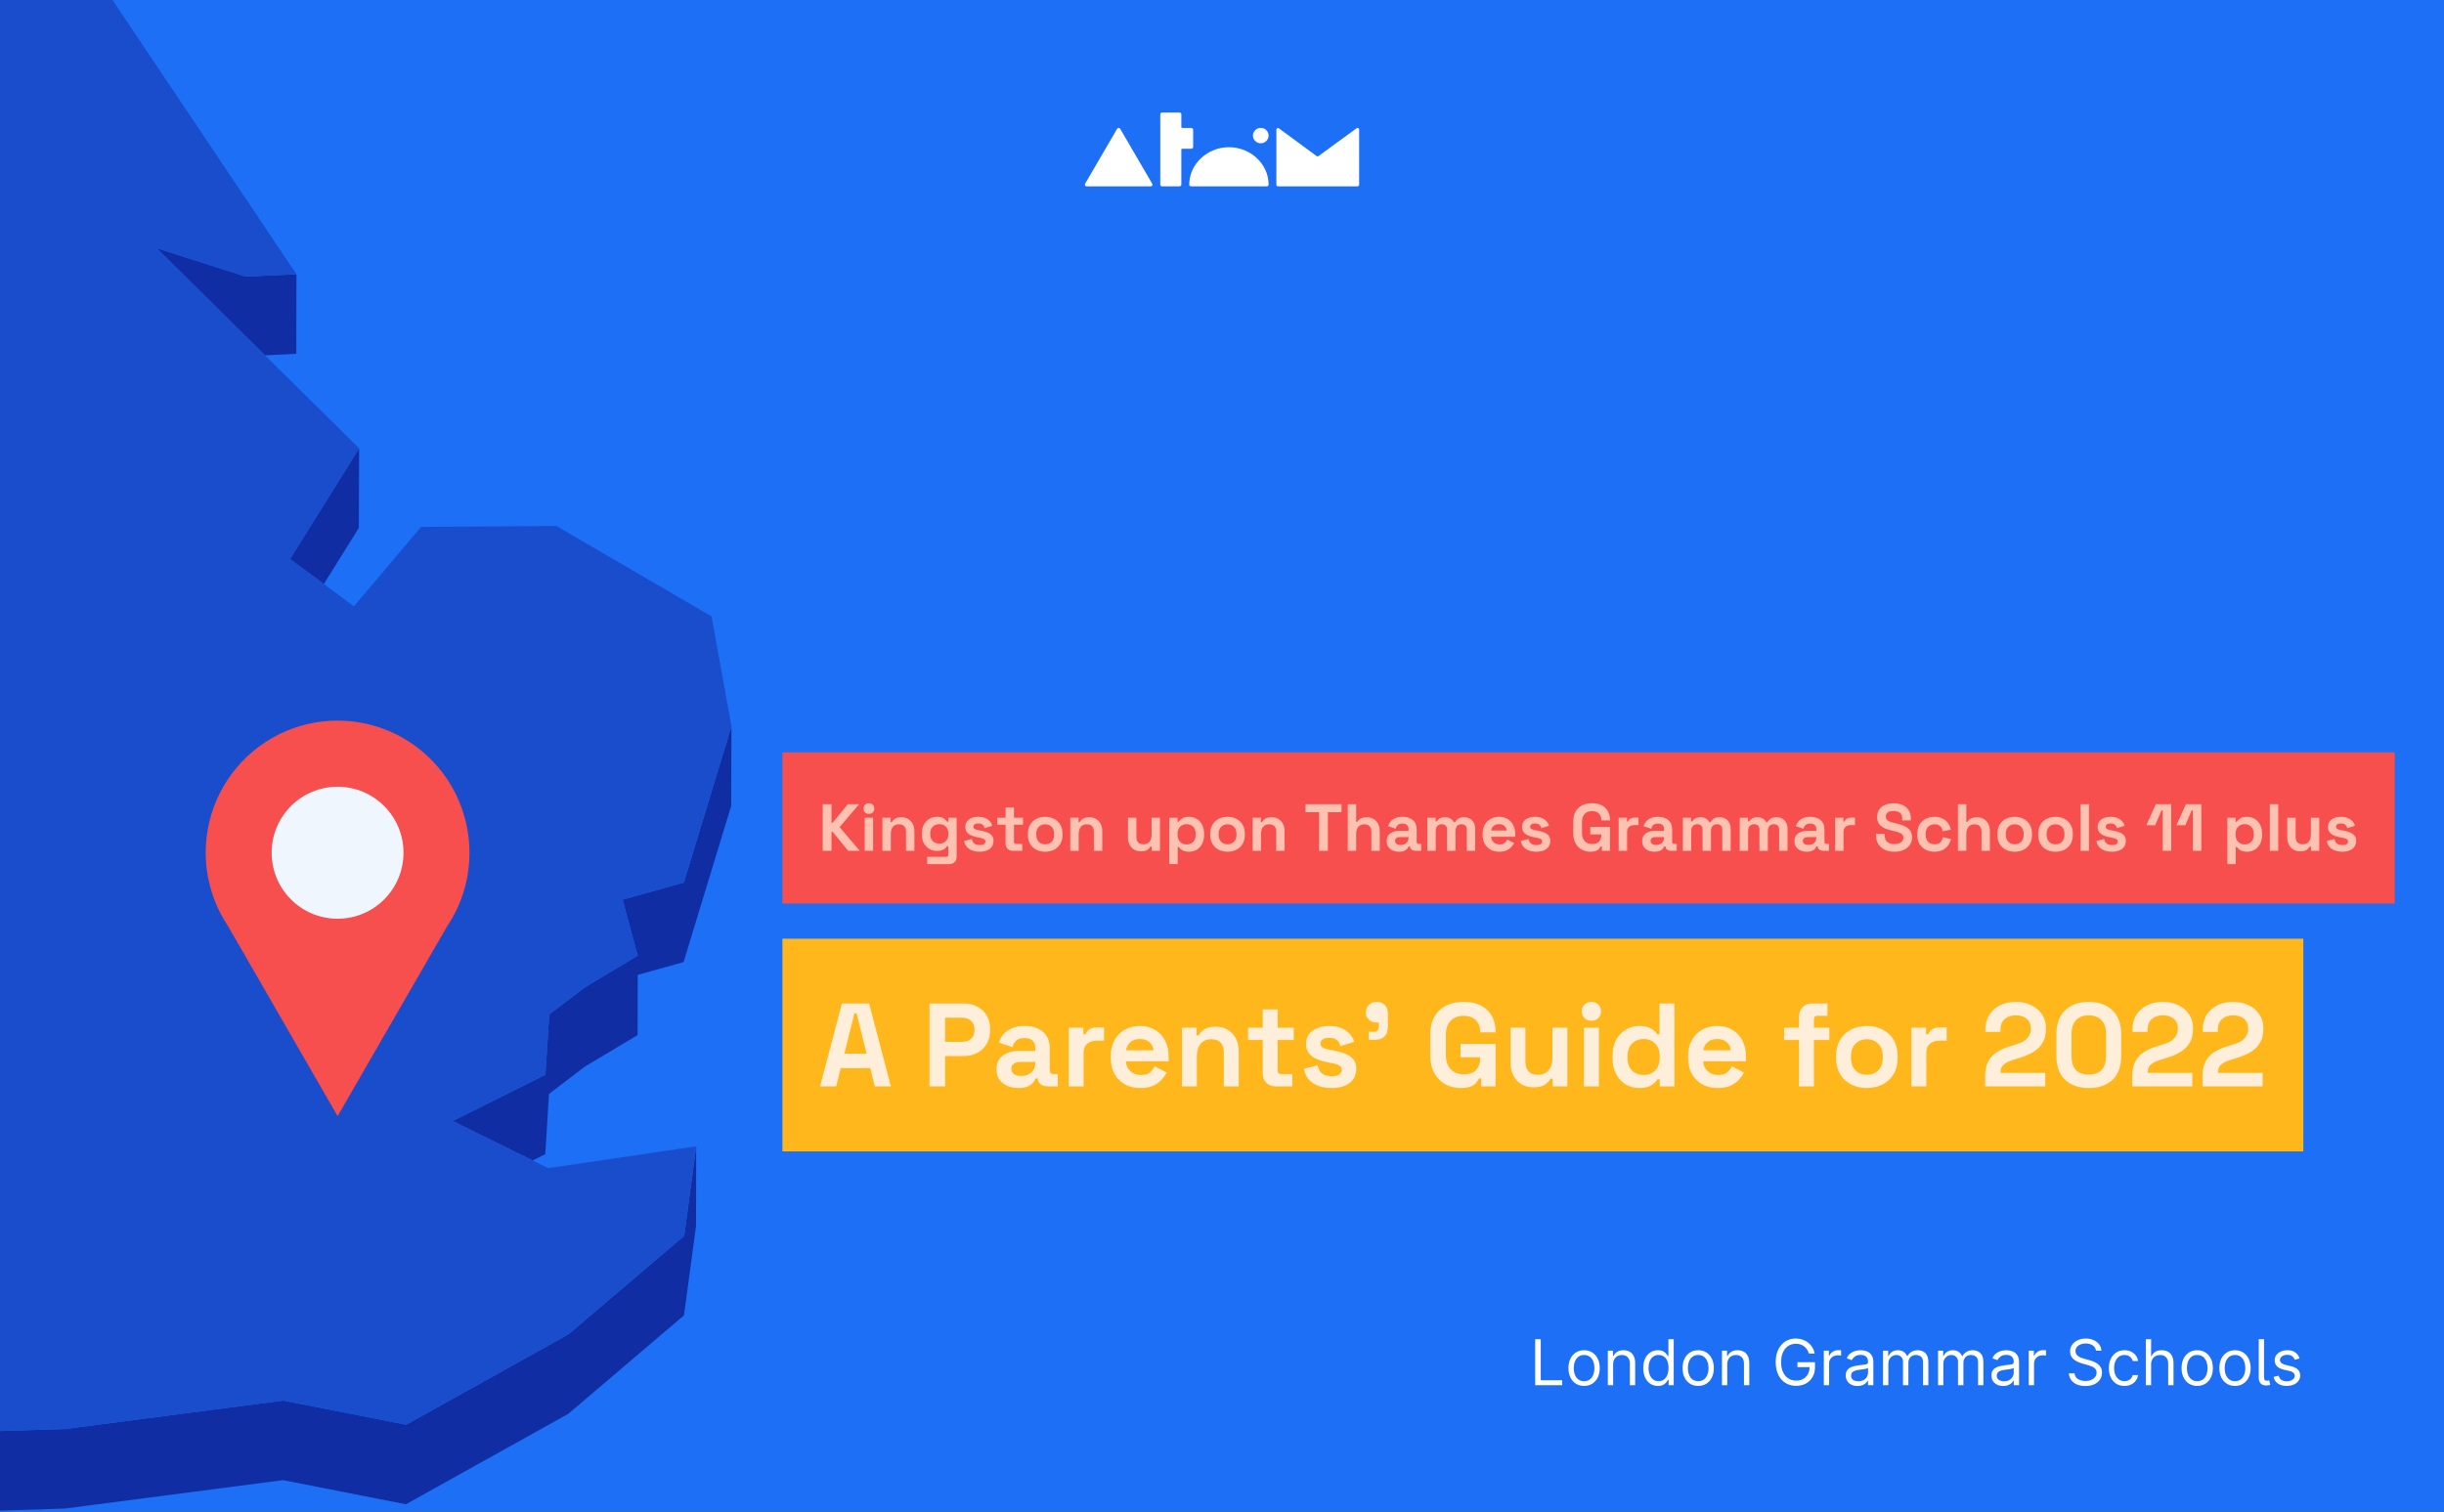 <svg width="1390" height="860" viewBox="0 0 1390 860" fill="none" xmlns="http://www.w3.org/2000/svg">
<rect x="0" y="0" width="1390" height="860" fill="#333333" stroke="none"/>
<g clip-path="url(#clip0_171_1444)">
<rect width="1390" height="860" fill="#1D6FF5"/>
<path d="M150.724 202.127L168.513 201.268L168.591 156.004L139.723 157.331L89.086 141.176L139.645 191.201L150.724 202.127Z" fill="#102DA3"/>
<path d="M184.196 332.224L204.091 300.304L204.247 255.04L164.924 318.02L184.196 332.224Z" fill="#102DA3"/>
<path d="M388.926 502.044L354.05 511.8L362.711 543.641L332.75 561.591L312.386 577.043L310.202 611.382L257.458 637.682L302.946 660.159L310.124 656.569L312.23 622.308L332.594 606.777L362.633 588.828L362.711 554.567L388.77 547.309L415.844 458.497L416 413.232L388.926 502.044Z" fill="#102DA3"/>
<path d="M323.309 759.039L231.009 810.469L161.101 796.733L37.202 812.888L-8.52 814.371L-66.178 832.555L-82.875 861.04L-151.379 873.293L-176.736 855.734L-304.302 862.445L-317.176 919.338L-360.244 949.151L-492.804 935.805L-541.958 965.774L-550.151 995.352L-565.599 1016.74L-589.942 987.313L-641.593 994.805L-641.749 1039.99L-590.02 1032.58L-565.755 1062L-550.307 1040.62L-542.036 1010.96L-492.882 981.07L-360.4 994.415L-317.254 964.603L-304.458 907.71L-176.892 900.998L-151.457 918.558L-82.953 906.305L-66.256 877.82L-8.676 859.636L37.045 858.153L160.945 841.998L230.853 855.734L323.153 804.304L389.004 748.269L395.87 697.385L395.948 652.121L389.16 703.004L323.309 759.039Z" fill="#102DA3"/>
<path d="M310.202 611.382L312.386 577.043L332.75 561.591L362.711 543.641L354.05 511.8L388.926 502.044L416 413.232L404.687 350.642L316.444 299.212L239.436 299.758L201.283 344.945L184.196 332.224L164.924 318.02L204.247 255.04L150.724 202.127L139.645 191.201L89.086 141.176L139.723 157.33L168.591 156.004L39.698 -36.215L-27.947 -59.004L-86.776 -222.893L-90.755 -266.675L-228.777 -378.042L-253.822 -370.159L-285.577 -360.17L-302.04 -355.019L-332.156 -365.477L-285.499 -402.469L-220.662 -428.847L-247.892 -453.197L-266.696 -469.898L-166.671 -620.754L-158.557 -665.707L-127.504 -701.372L-186.801 -754.207L-349.243 -746.013L-393.092 -723.848L-439.281 -700.514L-388.02 -776.449L-392.702 -779.961L-418.293 -798.769L-304.77 -915.287L-308.516 -936.592L-300.245 -965L-342.377 -964.688L-475.639 -914.194L-487.889 -946.036L-512.934 -913.96L-527.602 -951.655L-548.044 -945.645L-586.899 -814.144L-558.967 -778.868L-586.977 -778.712L-615.533 -778.478L-638.862 -667.268L-615.768 -636.675L-621.385 -598.746L-627.237 -559.725L-690.747 -525.074L-684.349 -469.586L-688.718 -460.845L-708.068 -422.136L-686.378 -413.941L-570.359 -516.411L-565.443 -501.037L-570.437 -492.998L-600.007 -445.08L-618.966 -414.41L-611.476 -375.466L-615.065 -347.917L-633.167 -206.27L-612.725 -206.426L-585.807 -317.715L-572.621 -323.724L-537.589 -301.482L-485.314 -239.204L-502.401 -214.152L-532.986 -169.122L-539.852 -117.067L-562.79 -116.911L-520.658 -46.283L-508.097 -53.385L-503.571 -91.313L-453.949 -53.775L-420.478 -83.587L-351.974 -102.942L-288.386 -126.979L-324.51 -68.135L-350.257 -26.148L-316.084 37.457L-297.826 70.469L-249.609 80.771L-274.576 119.948L-274.03 197.912L-263.028 225.071L-274.186 230.3L-274.264 230.378L-283.392 234.671L-276.058 259.41L-283.47 258.942L-359.152 254.103L-409.554 274.55L-456.758 234.593L-489.059 257.303L-435.848 303.036L-460.737 326.995L-502.791 367.343L-470.334 374.211L-411.427 345.413L-390.361 429.231L-399.255 439.532L-469.32 520.775L-577.146 570.02L-551.711 598.115L-570.905 613.645L-564.819 623.089L-534.546 641.819L-493.741 630.893L-442.09 609.275L-353.846 657.115L-297.124 689.815L-187.971 626.522L-244.069 695.356L-246.098 705.423L-251.091 730.943L-290.414 731.177H-297.202L-303.912 731.256L-326.851 731.412L-429.138 746.24L-443.26 786.588L-500.529 857.919L-551.867 918.558L-621.385 962.73L-641.593 994.805L-589.942 987.313L-565.599 1016.74L-550.151 995.352L-541.958 965.773L-492.804 935.805L-360.244 949.151L-317.176 919.338L-304.302 862.445L-176.736 855.734L-151.378 873.293L-82.875 861.04L-66.178 832.555L-8.52 814.371L37.202 812.888L161.101 796.733L231.009 810.469L323.31 759.039L389.16 703.004L395.948 652.12L311.762 664.529L302.946 660.159L257.459 637.682L310.202 611.382Z" fill="#194DCC"/>
<rect width="917" height="86" transform="translate(445 428)" fill="#F74E4E"/>
<path d="M467.912 484V457.47H472.915V468.006H473.597L482.2 457.47H488.606L477.539 470.545L488.985 484H482.39L473.597 473.236H472.915V484H467.912ZM491.788 484V465.202H496.564V484H491.788ZM494.176 463.003C493.317 463.003 492.584 462.725 491.978 462.17C491.397 461.614 491.106 460.881 491.106 459.971C491.106 459.062 491.397 458.329 491.978 457.773C492.584 457.217 493.317 456.939 494.176 456.939C495.06 456.939 495.793 457.217 496.374 457.773C496.955 458.329 497.246 459.062 497.246 459.971C497.246 460.881 496.955 461.614 496.374 462.17C495.793 462.725 495.06 463.003 494.176 463.003ZM501.855 484V465.202H506.555V467.665H507.237C507.54 467.008 508.109 466.389 508.943 465.808C509.777 465.202 511.04 464.898 512.733 464.898C514.198 464.898 515.474 465.239 516.561 465.922C517.672 466.579 518.531 467.501 519.138 468.688C519.744 469.851 520.047 471.215 520.047 472.782V484H515.272V473.161C515.272 471.746 514.918 470.684 514.211 469.977C513.529 469.27 512.543 468.916 511.255 468.916C509.789 468.916 508.652 469.408 507.844 470.394C507.035 471.354 506.631 472.706 506.631 474.449V484H501.855ZM524.3 474.677V474.07C524.3 472.099 524.692 470.419 525.475 469.029C526.258 467.615 527.294 466.541 528.583 465.808C529.897 465.05 531.324 464.671 532.866 464.671C534.584 464.671 535.885 464.974 536.769 465.581C537.654 466.187 538.298 466.819 538.702 467.476H539.384V465.202H544.084V487.335C544.084 488.624 543.705 489.647 542.947 490.405C542.189 491.188 541.178 491.58 539.915 491.58H527.332V487.411H538.247C538.955 487.411 539.309 487.032 539.309 486.274V481.385H538.626C538.374 481.789 538.02 482.206 537.565 482.636C537.11 483.04 536.504 483.381 535.746 483.659C534.988 483.937 534.028 484.076 532.866 484.076C531.324 484.076 529.897 483.709 528.583 482.977C527.294 482.219 526.258 481.145 525.475 479.755C524.692 478.34 524.3 476.647 524.3 474.677ZM534.23 479.907C535.696 479.907 536.921 479.439 537.906 478.504C538.892 477.57 539.384 476.256 539.384 474.563V474.184C539.384 472.466 538.892 471.152 537.906 470.242C536.946 469.307 535.721 468.84 534.23 468.84C532.765 468.84 531.539 469.307 530.554 470.242C529.568 471.152 529.076 472.466 529.076 474.184V474.563C529.076 476.256 529.568 477.57 530.554 478.504C531.539 479.439 532.765 479.907 534.23 479.907ZM557.186 484.531C554.735 484.531 552.726 484 551.16 482.939C549.593 481.878 548.646 480.362 548.317 478.391L552.714 477.254C552.891 478.138 553.181 478.833 553.585 479.338C554.015 479.844 554.533 480.21 555.139 480.437C555.771 480.64 556.453 480.741 557.186 480.741C558.298 480.741 559.119 480.551 559.649 480.172C560.18 479.768 560.445 479.275 560.445 478.694C560.445 478.113 560.193 477.671 559.687 477.367C559.182 477.039 558.373 476.774 557.262 476.572L556.201 476.382C554.887 476.129 553.686 475.788 552.6 475.359C551.514 474.904 550.642 474.285 549.985 473.502C549.328 472.718 549 471.708 549 470.47C549 468.6 549.682 467.172 551.046 466.187C552.411 465.176 554.204 464.671 556.428 464.671C558.525 464.671 560.268 465.138 561.658 466.073C563.048 467.008 563.957 468.234 564.387 469.75L559.953 471.114C559.75 470.154 559.334 469.472 558.702 469.067C558.096 468.663 557.338 468.461 556.428 468.461C555.518 468.461 554.823 468.625 554.343 468.954C553.863 469.257 553.623 469.686 553.623 470.242C553.623 470.849 553.876 471.303 554.381 471.607C554.887 471.885 555.569 472.099 556.428 472.251L557.489 472.44C558.904 472.693 560.18 473.034 561.317 473.464C562.479 473.868 563.389 474.462 564.046 475.245C564.728 476.003 565.069 477.039 565.069 478.353C565.069 480.324 564.349 481.852 562.909 482.939C561.494 484 559.586 484.531 557.186 484.531ZM576.085 484C574.847 484 573.836 483.621 573.053 482.863C572.295 482.08 571.916 481.044 571.916 479.755V469.143H567.216V465.202H571.916V459.365H576.691V465.202H581.845V469.143H576.691V478.921C576.691 479.679 577.045 480.058 577.752 480.058H581.391V484H576.085ZM594.446 484.531C592.577 484.531 590.896 484.152 589.406 483.394C587.915 482.636 586.74 481.536 585.881 480.096C585.022 478.656 584.592 476.925 584.592 474.904V474.298C584.592 472.276 585.022 470.545 585.881 469.105C586.74 467.665 587.915 466.566 589.406 465.808C590.896 465.05 592.577 464.671 594.446 464.671C596.316 464.671 597.996 465.05 599.487 465.808C600.978 466.566 602.153 467.665 603.012 469.105C603.871 470.545 604.3 472.276 604.3 474.298V474.904C604.3 476.925 603.871 478.656 603.012 480.096C602.153 481.536 600.978 482.636 599.487 483.394C597.996 484.152 596.316 484.531 594.446 484.531ZM594.446 480.286C595.912 480.286 597.125 479.818 598.085 478.883C599.045 477.923 599.525 476.559 599.525 474.79V474.411C599.525 472.643 599.045 471.291 598.085 470.356C597.15 469.396 595.937 468.916 594.446 468.916C592.981 468.916 591.768 469.396 590.808 470.356C589.848 471.291 589.368 472.643 589.368 474.411V474.79C589.368 476.559 589.848 477.923 590.808 478.883C591.768 479.818 592.981 480.286 594.446 480.286ZM608.708 484V465.202H613.408V467.665H614.09C614.393 467.008 614.962 466.389 615.796 465.808C616.629 465.202 617.893 464.898 619.586 464.898C621.051 464.898 622.327 465.239 623.413 465.922C624.525 466.579 625.384 467.501 625.991 468.688C626.597 469.851 626.9 471.215 626.9 472.782V484H622.125V473.161C622.125 471.746 621.771 470.684 621.064 469.977C620.381 469.27 619.396 468.916 618.107 468.916C616.642 468.916 615.505 469.408 614.696 470.394C613.888 471.354 613.484 472.706 613.484 474.449V484H608.708ZM648.849 484.303C647.383 484.303 646.095 483.975 644.983 483.318C643.897 482.636 643.05 481.701 642.444 480.513C641.837 479.326 641.534 477.961 641.534 476.42V465.202H646.31V476.041C646.31 477.456 646.651 478.517 647.333 479.225C648.04 479.932 649.038 480.286 650.327 480.286C651.792 480.286 652.929 479.806 653.738 478.846C654.546 477.86 654.951 476.496 654.951 474.752V465.202H659.726V484H655.027V481.536H654.344C654.041 482.168 653.473 482.787 652.639 483.394C651.805 484 650.542 484.303 648.849 484.303ZM665.04 491.58V465.202H669.74V467.476H670.422C670.851 466.743 671.521 466.099 672.431 465.543C673.34 464.962 674.641 464.671 676.334 464.671C677.85 464.671 679.253 465.05 680.541 465.808C681.83 466.541 682.866 467.627 683.649 469.067C684.432 470.508 684.824 472.251 684.824 474.298V474.904C684.824 476.951 684.432 478.694 683.649 480.134C682.866 481.574 681.83 482.673 680.541 483.431C679.253 484.164 677.85 484.531 676.334 484.531C675.197 484.531 674.237 484.392 673.454 484.114C672.696 483.861 672.077 483.533 671.597 483.128C671.142 482.699 670.776 482.269 670.498 481.84H669.816V491.58H665.04ZM674.894 480.362C676.385 480.362 677.61 479.894 678.57 478.959C679.556 477.999 680.049 476.609 680.049 474.79V474.411C680.049 472.592 679.556 471.215 678.57 470.28C677.585 469.32 676.36 468.84 674.894 468.84C673.429 468.84 672.203 469.32 671.218 470.28C670.232 471.215 669.74 472.592 669.74 474.411V474.79C669.74 476.609 670.232 477.999 671.218 478.959C672.203 479.894 673.429 480.362 674.894 480.362ZM698.153 484.531C696.283 484.531 694.603 484.152 693.112 483.394C691.622 482.636 690.447 481.536 689.588 480.096C688.729 478.656 688.299 476.925 688.299 474.904V474.298C688.299 472.276 688.729 470.545 689.588 469.105C690.447 467.665 691.622 466.566 693.112 465.808C694.603 465.05 696.283 464.671 698.153 464.671C700.023 464.671 701.703 465.05 703.194 465.808C704.685 466.566 705.86 467.665 706.719 469.105C707.578 470.545 708.007 472.276 708.007 474.298V474.904C708.007 476.925 707.578 478.656 706.719 480.096C705.86 481.536 704.685 482.636 703.194 483.394C701.703 484.152 700.023 484.531 698.153 484.531ZM698.153 480.286C699.619 480.286 700.831 479.818 701.792 478.883C702.752 477.923 703.232 476.559 703.232 474.79V474.411C703.232 472.643 702.752 471.291 701.792 470.356C700.857 469.396 699.644 468.916 698.153 468.916C696.688 468.916 695.475 469.396 694.515 470.356C693.555 471.291 693.075 472.643 693.075 474.411V474.79C693.075 476.559 693.555 477.923 694.515 478.883C695.475 479.818 696.688 480.286 698.153 480.286ZM712.415 484V465.202H717.115V467.665H717.797C718.1 467.008 718.669 466.389 719.502 465.808C720.336 465.202 721.6 464.898 723.292 464.898C724.758 464.898 726.034 465.239 727.12 465.922C728.232 466.579 729.091 467.501 729.698 468.688C730.304 469.851 730.607 471.215 730.607 472.782V484H725.832V473.161C725.832 471.746 725.478 470.684 724.771 469.977C724.088 469.27 723.103 468.916 721.814 468.916C720.349 468.916 719.212 469.408 718.403 470.394C717.595 471.354 717.191 472.706 717.191 474.449V484H712.415ZM750.233 484V462.018H742.502V457.47H762.968V462.018H755.236V484H750.233ZM766.526 484V457.47H771.302V467.513H771.984C772.186 467.109 772.502 466.705 772.931 466.301C773.361 465.896 773.929 465.568 774.637 465.315C775.37 465.037 776.292 464.898 777.404 464.898C778.869 464.898 780.145 465.239 781.231 465.922C782.343 466.579 783.202 467.501 783.809 468.688C784.415 469.851 784.718 471.215 784.718 472.782V484H779.943V473.161C779.943 471.746 779.589 470.684 778.882 469.977C778.199 469.27 777.214 468.916 775.925 468.916C774.46 468.916 773.323 469.408 772.514 470.394C771.706 471.354 771.302 472.706 771.302 474.449V484H766.526ZM795.717 484.531C794.378 484.531 793.178 484.303 792.117 483.848C791.056 483.368 790.209 482.686 789.577 481.802C788.971 480.892 788.668 479.793 788.668 478.504C788.668 477.216 788.971 476.142 789.577 475.283C790.209 474.399 791.068 473.742 792.155 473.312C793.266 472.857 794.53 472.63 795.945 472.63H801.099V471.569C801.099 470.684 800.821 469.964 800.265 469.408C799.709 468.827 798.825 468.537 797.612 468.537C796.425 468.537 795.54 468.815 794.959 469.371C794.378 469.901 793.999 470.596 793.822 471.455L789.426 469.977C789.729 469.017 790.209 468.145 790.866 467.362C791.548 466.553 792.445 465.909 793.557 465.429C794.694 464.924 796.071 464.671 797.688 464.671C800.164 464.671 802.122 465.29 803.563 466.528C805.003 467.766 805.723 469.56 805.723 471.91V478.921C805.723 479.679 806.077 480.058 806.784 480.058H808.3V484H805.116C804.182 484 803.411 483.773 802.805 483.318C802.198 482.863 801.895 482.257 801.895 481.499V481.461H801.175C801.074 481.764 800.846 482.168 800.493 482.673C800.139 483.154 799.583 483.583 798.825 483.962C798.067 484.341 797.031 484.531 795.717 484.531ZM796.551 480.665C797.89 480.665 798.977 480.298 799.81 479.566C800.67 478.808 801.099 477.81 801.099 476.572V476.193H796.286C795.401 476.193 794.707 476.382 794.201 476.761C793.696 477.14 793.443 477.671 793.443 478.353C793.443 479.035 793.709 479.591 794.239 480.02C794.77 480.45 795.54 480.665 796.551 480.665ZM811.792 484V465.202H816.491V467.248H817.173C817.502 466.617 818.045 466.073 818.803 465.618C819.561 465.138 820.559 464.898 821.797 464.898C823.136 464.898 824.21 465.164 825.019 465.694C825.827 466.2 826.446 466.869 826.876 467.703H827.558C827.988 466.894 828.594 466.225 829.377 465.694C830.16 465.164 831.272 464.898 832.712 464.898C833.875 464.898 834.923 465.151 835.858 465.656C836.818 466.136 837.576 466.882 838.132 467.892C838.713 468.878 839.004 470.129 839.004 471.645V484H834.228V471.986C834.228 470.95 833.963 470.179 833.433 469.674C832.902 469.143 832.157 468.878 831.196 468.878C830.11 468.878 829.264 469.232 828.657 469.939C828.076 470.621 827.785 471.607 827.785 472.895V484H823.01V471.986C823.01 470.95 822.745 470.179 822.214 469.674C821.684 469.143 820.938 468.878 819.978 468.878C818.892 468.878 818.045 469.232 817.439 469.939C816.858 470.621 816.567 471.607 816.567 472.895V484H811.792ZM852.705 484.531C850.836 484.531 849.181 484.139 847.74 483.356C846.325 482.547 845.214 481.423 844.405 479.983C843.622 478.517 843.23 476.799 843.23 474.828V474.373C843.23 472.403 843.622 470.697 844.405 469.257C845.188 467.791 846.288 466.667 847.702 465.884C849.117 465.075 850.76 464.671 852.629 464.671C854.474 464.671 856.078 465.088 857.443 465.922C858.807 466.73 859.868 467.867 860.626 469.333C861.384 470.773 861.763 472.453 861.763 474.373V476.003H848.081C848.132 477.292 848.612 478.34 849.522 479.149C850.431 479.957 851.543 480.362 852.857 480.362C854.196 480.362 855.181 480.071 855.813 479.49C856.445 478.909 856.925 478.264 857.253 477.557L861.157 479.604C860.803 480.261 860.285 480.981 859.603 481.764C858.946 482.522 858.062 483.179 856.95 483.735C855.838 484.265 854.423 484.531 852.705 484.531ZM848.119 472.44H856.912C856.811 471.354 856.369 470.482 855.586 469.825C854.828 469.168 853.83 468.84 852.592 468.84C851.303 468.84 850.28 469.168 849.522 469.825C848.764 470.482 848.296 471.354 848.119 472.44ZM873.821 484.531C871.37 484.531 869.362 484 867.795 482.939C866.229 481.878 865.281 480.362 864.953 478.391L869.349 477.254C869.526 478.138 869.816 478.833 870.221 479.338C870.65 479.844 871.168 480.21 871.775 480.437C872.406 480.64 873.088 480.741 873.821 480.741C874.933 480.741 875.754 480.551 876.285 480.172C876.815 479.768 877.081 479.275 877.081 478.694C877.081 478.113 876.828 477.671 876.323 477.367C875.817 477.039 875.009 476.774 873.897 476.572L872.836 476.382C871.522 476.129 870.322 475.788 869.235 475.359C868.149 474.904 867.277 474.285 866.62 473.502C865.963 472.718 865.635 471.708 865.635 470.47C865.635 468.6 866.317 467.172 867.681 466.187C869.046 465.176 870.84 464.671 873.063 464.671C875.16 464.671 876.904 465.138 878.293 466.073C879.683 467.008 880.593 468.234 881.022 469.75L876.588 471.114C876.386 470.154 875.969 469.472 875.337 469.067C874.731 468.663 873.973 468.461 873.063 468.461C872.154 468.461 871.459 468.625 870.979 468.954C870.499 469.257 870.259 469.686 870.259 470.242C870.259 470.849 870.511 471.303 871.017 471.607C871.522 471.885 872.204 472.099 873.063 472.251L874.124 472.44C875.539 472.693 876.815 473.034 877.952 473.464C879.115 473.868 880.024 474.462 880.681 475.245C881.363 476.003 881.704 477.039 881.704 478.353C881.704 480.324 880.984 481.852 879.544 482.939C878.129 484 876.222 484.531 873.821 484.531ZM904.532 484.531C902.713 484.531 901.058 484.126 899.567 483.318C898.102 482.484 896.927 481.284 896.043 479.717C895.184 478.125 894.754 476.193 894.754 473.919V467.551C894.754 464.14 895.714 461.525 897.635 459.706C899.555 457.862 902.157 456.939 905.442 456.939C908.701 456.939 911.215 457.811 912.984 459.554C914.778 461.273 915.675 463.61 915.675 466.566V466.718H910.748V466.414C910.748 465.48 910.546 464.633 910.142 463.875C909.763 463.117 909.181 462.523 908.398 462.094C907.615 461.639 906.629 461.412 905.442 461.412C903.673 461.412 902.284 461.955 901.273 463.041C900.262 464.128 899.757 465.606 899.757 467.476V473.994C899.757 475.839 900.262 477.33 901.273 478.467C902.284 479.578 903.699 480.134 905.518 480.134C907.337 480.134 908.663 479.654 909.497 478.694C910.331 477.734 910.748 476.521 910.748 475.056V474.677H904.457V470.432H915.675V484H911.051V481.461H910.369C910.192 481.89 909.901 482.345 909.497 482.825C909.118 483.305 908.537 483.709 907.754 484.038C906.971 484.366 905.897 484.531 904.532 484.531ZM920.606 484V465.202H925.306V467.324H925.988C926.266 466.566 926.721 466.01 927.352 465.656C928.009 465.303 928.767 465.126 929.626 465.126H931.9V469.371H929.55C928.338 469.371 927.34 469.699 926.556 470.356C925.773 470.988 925.381 471.973 925.381 473.312V484H920.606ZM941.025 484.531C939.686 484.531 938.486 484.303 937.425 483.848C936.364 483.368 935.517 482.686 934.885 481.802C934.279 480.892 933.976 479.793 933.976 478.504C933.976 477.216 934.279 476.142 934.885 475.283C935.517 474.399 936.376 473.742 937.463 473.312C938.574 472.857 939.838 472.63 941.253 472.63H946.407V471.569C946.407 470.684 946.129 469.964 945.573 469.408C945.017 468.827 944.133 468.537 942.92 468.537C941.733 468.537 940.848 468.815 940.267 469.371C939.686 469.901 939.307 470.596 939.13 471.455L934.734 469.977C935.037 469.017 935.517 468.145 936.174 467.362C936.856 466.553 937.753 465.909 938.865 465.429C940.002 464.924 941.379 464.671 942.996 464.671C945.472 464.671 947.43 465.29 948.871 466.528C950.311 467.766 951.031 469.56 951.031 471.91V478.921C951.031 479.679 951.385 480.058 952.092 480.058H953.608V484H950.424C949.49 484 948.719 483.773 948.113 483.318C947.506 482.863 947.203 482.257 947.203 481.499V481.461H946.483C946.382 481.764 946.154 482.168 945.801 482.673C945.447 483.154 944.891 483.583 944.133 483.962C943.375 484.341 942.339 484.531 941.025 484.531ZM941.859 480.665C943.198 480.665 944.285 480.298 945.118 479.566C945.978 478.808 946.407 477.81 946.407 476.572V476.193H941.594C940.709 476.193 940.015 476.382 939.509 476.761C939.004 477.14 938.751 477.671 938.751 478.353C938.751 479.035 939.017 479.591 939.547 480.02C940.078 480.45 940.848 480.665 941.859 480.665ZM957.1 484V465.202H961.799V467.248H962.481C962.81 466.617 963.353 466.073 964.111 465.618C964.869 465.138 965.867 464.898 967.105 464.898C968.444 464.898 969.518 465.164 970.327 465.694C971.135 466.2 971.754 466.869 972.184 467.703H972.866C973.296 466.894 973.902 466.225 974.685 465.694C975.468 465.164 976.58 464.898 978.02 464.898C979.183 464.898 980.231 465.151 981.166 465.656C982.126 466.136 982.884 466.882 983.44 467.892C984.021 468.878 984.312 470.129 984.312 471.645V484H979.536V471.986C979.536 470.95 979.271 470.179 978.741 469.674C978.21 469.143 977.465 468.878 976.504 468.878C975.418 468.878 974.572 469.232 973.965 469.939C973.384 470.621 973.093 471.607 973.093 472.895V484H968.318V471.986C968.318 470.95 968.053 470.179 967.522 469.674C966.992 469.143 966.246 468.878 965.286 468.878C964.2 468.878 963.353 469.232 962.747 469.939C962.166 470.621 961.875 471.607 961.875 472.895V484H957.1ZM989.448 484V465.202H994.147V467.248H994.83C995.158 466.617 995.701 466.073 996.459 465.618C997.217 465.138 998.215 464.898 999.453 464.898C1000.79 464.898 1001.87 465.164 1002.67 465.694C1003.48 466.2 1004.1 466.869 1004.53 467.703H1005.21C1005.64 466.894 1006.25 466.225 1007.03 465.694C1007.82 465.164 1008.93 464.898 1010.37 464.898C1011.53 464.898 1012.58 465.151 1013.51 465.656C1014.47 466.136 1015.23 466.882 1015.79 467.892C1016.37 468.878 1016.66 470.129 1016.66 471.645V484H1011.88V471.986C1011.88 470.95 1011.62 470.179 1011.09 469.674C1010.56 469.143 1009.81 468.878 1008.85 468.878C1007.77 468.878 1006.92 469.232 1006.31 469.939C1005.73 470.621 1005.44 471.607 1005.44 472.895V484H1000.67V471.986C1000.67 470.95 1000.4 470.179 999.87 469.674C999.34 469.143 998.594 468.878 997.634 468.878C996.548 468.878 995.701 469.232 995.095 469.939C994.514 470.621 994.223 471.607 994.223 472.895V484H989.448ZM1027.63 484.531C1026.29 484.531 1025.09 484.303 1024.03 483.848C1022.97 483.368 1022.12 482.686 1021.49 481.802C1020.89 480.892 1020.58 479.793 1020.58 478.504C1020.58 477.216 1020.89 476.142 1021.49 475.283C1022.12 474.399 1022.98 473.742 1024.07 473.312C1025.18 472.857 1026.45 472.63 1027.86 472.63H1033.01V471.569C1033.01 470.684 1032.74 469.964 1032.18 469.408C1031.62 468.827 1030.74 468.537 1029.53 468.537C1028.34 468.537 1027.46 468.815 1026.87 469.371C1026.29 469.901 1025.91 470.596 1025.74 471.455L1021.34 469.977C1021.64 469.017 1022.12 468.145 1022.78 467.362C1023.46 466.553 1024.36 465.909 1025.47 465.429C1026.61 464.924 1027.99 464.671 1029.6 464.671C1032.08 464.671 1034.04 465.29 1035.48 466.528C1036.92 467.766 1037.64 469.56 1037.64 471.91V478.921C1037.64 479.679 1037.99 480.058 1038.7 480.058H1040.22V484H1037.03C1036.1 484 1035.33 483.773 1034.72 483.318C1034.11 482.863 1033.81 482.257 1033.81 481.499V481.461H1033.09C1032.99 481.764 1032.76 482.168 1032.41 482.673C1032.05 483.154 1031.5 483.583 1030.74 483.962C1029.98 484.341 1028.95 484.531 1027.63 484.531ZM1028.47 480.665C1029.81 480.665 1030.89 480.298 1031.73 479.566C1032.58 478.808 1033.01 477.81 1033.01 476.572V476.193H1028.2C1027.32 476.193 1026.62 476.382 1026.12 476.761C1025.61 477.14 1025.36 477.671 1025.36 478.353C1025.36 479.035 1025.62 479.591 1026.15 480.02C1026.69 480.45 1027.46 480.665 1028.47 480.665ZM1043.71 484V465.202H1048.41V467.324H1049.09C1049.37 466.566 1049.82 466.01 1050.45 465.656C1051.11 465.303 1051.87 465.126 1052.73 465.126H1055V469.371H1052.65C1051.44 469.371 1050.44 469.699 1049.66 470.356C1048.87 470.988 1048.48 471.973 1048.48 473.312V484H1043.71ZM1077.41 484.531C1075.37 484.531 1073.56 484.164 1072 483.431C1070.43 482.699 1069.2 481.65 1068.32 480.286C1067.43 478.921 1066.99 477.279 1066.99 475.359V474.298H1071.92V475.359C1071.92 476.951 1072.41 478.151 1073.4 478.959C1074.38 479.743 1075.72 480.134 1077.41 480.134C1079.13 480.134 1080.41 479.793 1081.24 479.111C1082.1 478.429 1082.53 477.557 1082.53 476.496C1082.53 475.763 1082.32 475.169 1081.89 474.714C1081.48 474.26 1080.88 473.893 1080.07 473.615C1079.28 473.312 1078.32 473.034 1077.19 472.782L1076.32 472.592C1074.5 472.188 1072.93 471.682 1071.62 471.076C1070.33 470.444 1069.33 469.623 1068.62 468.613C1067.94 467.602 1067.6 466.288 1067.6 464.671C1067.6 463.054 1067.98 461.677 1068.74 460.54C1069.52 459.378 1070.61 458.493 1072 457.887C1073.41 457.255 1075.07 456.939 1076.96 456.939C1078.86 456.939 1080.54 457.268 1082 457.925C1083.49 458.556 1084.65 459.517 1085.49 460.805C1086.35 462.069 1086.78 463.66 1086.78 465.581V466.718H1081.85V465.581C1081.85 464.57 1081.65 463.761 1081.24 463.155C1080.86 462.523 1080.31 462.069 1079.58 461.791C1078.84 461.487 1077.97 461.336 1076.96 461.336C1075.44 461.336 1074.32 461.626 1073.59 462.207C1072.88 462.763 1072.53 463.534 1072.53 464.519C1072.53 465.176 1072.69 465.732 1073.02 466.187C1073.37 466.642 1073.89 467.021 1074.57 467.324C1075.25 467.627 1076.13 467.892 1077.19 468.12L1078.06 468.309C1079.95 468.714 1081.6 469.232 1082.99 469.863C1084.4 470.495 1085.5 471.329 1086.28 472.365C1087.07 473.401 1087.46 474.727 1087.46 476.344C1087.46 477.961 1087.04 479.389 1086.21 480.627C1085.4 481.84 1084.24 482.8 1082.72 483.507C1081.23 484.19 1079.46 484.531 1077.41 484.531ZM1100.17 484.531C1098.35 484.531 1096.7 484.152 1095.21 483.394C1093.74 482.636 1092.58 481.536 1091.72 480.096C1090.86 478.656 1090.43 476.913 1090.43 474.866V474.335C1090.43 472.289 1090.86 470.545 1091.72 469.105C1092.58 467.665 1093.74 466.566 1095.21 465.808C1096.7 465.05 1098.35 464.671 1100.17 464.671C1101.97 464.671 1103.51 464.987 1104.8 465.618C1106.08 466.25 1107.12 467.122 1107.9 468.234C1108.71 469.32 1109.24 470.558 1109.5 471.948L1104.87 472.933C1104.77 472.175 1104.54 471.493 1104.19 470.887C1103.84 470.28 1103.33 469.8 1102.67 469.446C1102.04 469.093 1101.25 468.916 1100.29 468.916C1099.33 468.916 1098.45 469.131 1097.67 469.56C1096.91 469.964 1096.31 470.583 1095.85 471.417C1095.42 472.226 1095.21 473.224 1095.21 474.411V474.79C1095.21 475.978 1095.42 476.988 1095.85 477.822C1096.31 478.631 1096.91 479.25 1097.67 479.679C1098.45 480.084 1099.33 480.286 1100.29 480.286C1101.73 480.286 1102.81 479.919 1103.54 479.187C1104.3 478.429 1104.78 477.443 1104.99 476.23L1109.61 477.33C1109.28 478.669 1108.71 479.894 1107.9 481.006C1107.12 482.092 1106.08 482.951 1104.8 483.583C1103.51 484.215 1101.97 484.531 1100.17 484.531ZM1113.55 484V457.47H1118.32V467.513H1119.01C1119.21 467.109 1119.52 466.705 1119.95 466.301C1120.38 465.896 1120.95 465.568 1121.66 465.315C1122.39 465.037 1123.31 464.898 1124.43 464.898C1125.89 464.898 1127.17 465.239 1128.25 465.922C1129.37 466.579 1130.22 467.501 1130.83 468.688C1131.44 469.851 1131.74 471.215 1131.74 472.782V484H1126.96V473.161C1126.96 471.746 1126.61 470.684 1125.9 469.977C1125.22 469.27 1124.24 468.916 1122.95 468.916C1121.48 468.916 1120.34 469.408 1119.54 470.394C1118.73 471.354 1118.32 472.706 1118.32 474.449V484H1113.55ZM1145.85 484.531C1143.98 484.531 1142.3 484.152 1140.81 483.394C1139.32 482.636 1138.14 481.536 1137.28 480.096C1136.42 478.656 1135.99 476.925 1135.99 474.904V474.298C1135.99 472.276 1136.42 470.545 1137.28 469.105C1138.14 467.665 1139.32 466.566 1140.81 465.808C1142.3 465.05 1143.98 464.671 1145.85 464.671C1147.72 464.671 1149.4 465.05 1150.89 465.808C1152.38 466.566 1153.55 467.665 1154.41 469.105C1155.27 470.545 1155.7 472.276 1155.7 474.298V474.904C1155.7 476.925 1155.27 478.656 1154.41 480.096C1153.55 481.536 1152.38 482.636 1150.89 483.394C1149.4 484.152 1147.72 484.531 1145.85 484.531ZM1145.85 480.286C1147.31 480.286 1148.53 479.818 1149.49 478.883C1150.45 477.923 1150.93 476.559 1150.93 474.79V474.411C1150.93 472.643 1150.45 471.291 1149.49 470.356C1148.55 469.396 1147.34 468.916 1145.85 468.916C1144.38 468.916 1143.17 469.396 1142.21 470.356C1141.25 471.291 1140.77 472.643 1140.77 474.411V474.79C1140.77 476.559 1141.25 477.923 1142.21 478.883C1143.17 479.818 1144.38 480.286 1145.85 480.286ZM1169.05 484.531C1167.18 484.531 1165.5 484.152 1164.01 483.394C1162.52 482.636 1161.35 481.536 1160.49 480.096C1159.63 478.656 1159.2 476.925 1159.2 474.904V474.298C1159.2 472.276 1159.63 470.545 1160.49 469.105C1161.35 467.665 1162.52 466.566 1164.01 465.808C1165.5 465.05 1167.18 464.671 1169.05 464.671C1170.92 464.671 1172.6 465.05 1174.09 465.808C1175.58 466.566 1176.76 467.665 1177.62 469.105C1178.48 470.545 1178.91 472.276 1178.91 474.298V474.904C1178.91 476.925 1178.48 478.656 1177.62 480.096C1176.76 481.536 1175.58 482.636 1174.09 483.394C1172.6 484.152 1170.92 484.531 1169.05 484.531ZM1169.05 480.286C1170.52 480.286 1171.73 479.818 1172.69 478.883C1173.65 477.923 1174.13 476.559 1174.13 474.79V474.411C1174.13 472.643 1173.65 471.291 1172.69 470.356C1171.76 469.396 1170.54 468.916 1169.05 468.916C1167.59 468.916 1166.38 469.396 1165.41 470.356C1164.45 471.291 1163.97 472.643 1163.97 474.411V474.79C1163.97 476.559 1164.45 477.923 1165.41 478.883C1166.38 479.818 1167.59 480.286 1169.05 480.286ZM1183.32 484V457.47H1188.09V484H1183.32ZM1201.19 484.531C1198.74 484.531 1196.73 484 1195.16 482.939C1193.6 481.878 1192.65 480.362 1192.32 478.391L1196.72 477.254C1196.89 478.138 1197.19 478.833 1197.59 479.338C1198.02 479.844 1198.54 480.21 1199.14 480.437C1199.77 480.64 1200.46 480.741 1201.19 480.741C1202.3 480.741 1203.12 480.551 1203.65 480.172C1204.18 479.768 1204.45 479.275 1204.45 478.694C1204.45 478.113 1204.2 477.671 1203.69 477.367C1203.19 477.039 1202.38 476.774 1201.27 476.572L1200.2 476.382C1198.89 476.129 1197.69 475.788 1196.6 475.359C1195.52 474.904 1194.65 474.285 1193.99 473.502C1193.33 472.718 1193 471.708 1193 470.47C1193 468.6 1193.69 467.172 1195.05 466.187C1196.41 465.176 1198.21 464.671 1200.43 464.671C1202.53 464.671 1204.27 465.138 1205.66 466.073C1207.05 467.008 1207.96 468.234 1208.39 469.75L1203.96 471.114C1203.75 470.154 1203.34 469.472 1202.71 469.067C1202.1 468.663 1201.34 468.461 1200.43 468.461C1199.52 468.461 1198.83 468.625 1198.35 468.954C1197.87 469.257 1197.63 469.686 1197.63 470.242C1197.63 470.849 1197.88 471.303 1198.39 471.607C1198.89 471.885 1199.57 472.099 1200.43 472.251L1201.49 472.44C1202.91 472.693 1204.18 473.034 1205.32 473.464C1206.48 473.868 1207.39 474.462 1208.05 475.245C1208.73 476.003 1209.07 477.039 1209.07 478.353C1209.07 480.324 1208.35 481.852 1206.91 482.939C1205.5 484 1203.59 484.531 1201.19 484.531ZM1230.01 484V461.033H1229.32L1225.76 469.446H1220.68L1226.1 457.47H1234.86V484H1230.01ZM1247.14 484V461.033H1246.46L1242.9 469.446H1237.82L1243.24 457.47H1251.99V484H1247.14ZM1266.78 491.58V465.202H1271.48V467.476H1272.16C1272.59 466.743 1273.26 466.099 1274.17 465.543C1275.08 464.962 1276.38 464.671 1278.07 464.671C1279.59 464.671 1280.99 465.05 1282.28 465.808C1283.57 466.541 1284.6 467.627 1285.39 469.067C1286.17 470.508 1286.56 472.251 1286.56 474.298V474.904C1286.56 476.951 1286.17 478.694 1285.39 480.134C1284.6 481.574 1283.57 482.673 1282.28 483.431C1280.99 484.164 1279.59 484.531 1278.07 484.531C1276.93 484.531 1275.97 484.392 1275.19 484.114C1274.43 483.861 1273.81 483.533 1273.33 483.128C1272.88 482.699 1272.51 482.269 1272.23 481.84H1271.55V491.58H1266.78ZM1276.63 480.362C1278.12 480.362 1279.35 479.894 1280.31 478.959C1281.29 477.999 1281.79 476.609 1281.79 474.79V474.411C1281.79 472.592 1281.29 471.215 1280.31 470.28C1279.32 469.32 1278.1 468.84 1276.63 468.84C1275.17 468.84 1273.94 469.32 1272.95 470.28C1271.97 471.215 1271.48 472.592 1271.48 474.411V474.79C1271.48 476.609 1271.97 477.999 1272.95 478.959C1273.94 479.894 1275.17 480.362 1276.63 480.362ZM1290.95 484V457.47H1295.72V484H1290.95ZM1308.18 484.303C1306.71 484.303 1305.42 483.975 1304.31 483.318C1303.22 482.636 1302.38 481.701 1301.77 480.513C1301.16 479.326 1300.86 477.961 1300.86 476.42V465.202H1305.64V476.041C1305.64 477.456 1305.98 478.517 1306.66 479.225C1307.37 479.932 1308.37 480.286 1309.65 480.286C1311.12 480.286 1312.26 479.806 1313.06 478.846C1313.87 477.86 1314.28 476.496 1314.28 474.752V465.202H1319.05V484H1314.35V481.536H1313.67C1313.37 482.168 1312.8 482.787 1311.97 483.394C1311.13 484 1309.87 484.303 1308.18 484.303ZM1332.17 484.531C1329.72 484.531 1327.71 484 1326.15 482.939C1324.58 481.878 1323.63 480.362 1323.31 478.391L1327.7 477.254C1327.88 478.138 1328.17 478.833 1328.57 479.338C1329 479.844 1329.52 480.21 1330.13 480.437C1330.76 480.64 1331.44 480.741 1332.17 480.741C1333.29 480.741 1334.11 480.551 1334.64 480.172C1335.17 479.768 1335.43 479.275 1335.43 478.694C1335.43 478.113 1335.18 477.671 1334.68 477.367C1334.17 477.039 1333.36 476.774 1332.25 476.572L1331.19 476.382C1329.88 476.129 1328.67 475.788 1327.59 475.359C1326.5 474.904 1325.63 474.285 1324.97 473.502C1324.32 472.718 1323.99 471.708 1323.99 470.47C1323.99 468.6 1324.67 467.172 1326.03 466.187C1327.4 465.176 1329.19 464.671 1331.42 464.671C1333.51 464.671 1335.26 465.138 1336.65 466.073C1338.04 467.008 1338.95 468.234 1339.38 469.75L1334.94 471.114C1334.74 470.154 1334.32 469.472 1333.69 469.067C1333.08 468.663 1332.33 468.461 1331.42 468.461C1330.51 468.461 1329.81 468.625 1329.33 468.954C1328.85 469.257 1328.61 469.686 1328.61 470.242C1328.61 470.849 1328.86 471.303 1329.37 471.607C1329.88 471.885 1330.56 472.099 1331.42 472.251L1332.48 472.44C1333.89 472.693 1335.17 473.034 1336.31 473.464C1337.47 473.868 1338.38 474.462 1339.03 475.245C1339.72 476.003 1340.06 477.039 1340.06 478.353C1340.06 480.324 1339.34 481.852 1337.9 482.939C1336.48 484 1334.57 484.531 1332.17 484.531Z" fill="#FFC2B0"/>
<rect width="865" height="121" transform="translate(445 534)" fill="#FFB71B"/>
<path d="M466.419 618L478.81 570.862H494.298L506.688 618H497.53L494.971 607.63H478.136L475.577 618H466.419ZM480.224 599.414H492.884L487.16 576.451H485.948L480.224 599.414ZM528.64 618V570.862H548.034C550.997 570.862 553.6 571.468 555.845 572.68C558.135 573.847 559.908 575.508 561.165 577.663C562.467 579.818 563.118 582.377 563.118 585.34V586.283C563.118 589.201 562.444 591.76 561.098 593.96C559.796 596.114 558 597.798 555.71 599.01C553.466 600.177 550.907 600.761 548.034 600.761H537.529V618H528.64ZM537.529 592.68H547.158C549.268 592.68 550.974 592.097 552.276 590.929C553.578 589.762 554.229 588.168 554.229 586.148V585.475C554.229 583.455 553.578 581.861 552.276 580.694C550.974 579.526 549.268 578.943 547.158 578.943H537.529V592.68ZM579.262 618.943C576.883 618.943 574.751 618.539 572.865 617.731C570.98 616.878 569.476 615.666 568.353 614.094C567.276 612.478 566.737 610.525 566.737 608.236C566.737 605.946 567.276 604.038 568.353 602.512C569.476 600.941 571.002 599.773 572.933 599.01C574.908 598.202 577.152 597.798 579.667 597.798H588.825V595.912C588.825 594.341 588.331 593.062 587.343 592.074C586.356 591.042 584.784 590.525 582.629 590.525C580.519 590.525 578.948 591.019 577.916 592.007C576.883 592.95 576.21 594.184 575.895 595.71L568.084 593.084C568.623 591.378 569.476 589.829 570.643 588.438C571.855 587.001 573.449 585.856 575.424 585.003C577.444 584.106 579.891 583.657 582.764 583.657C587.164 583.657 590.643 584.756 593.202 586.956C595.761 589.156 597.04 592.343 597.04 596.519V608.976C597.04 610.323 597.669 610.997 598.926 610.997H601.619V618H595.963C594.302 618 592.933 617.596 591.855 616.788C590.778 615.98 590.239 614.902 590.239 613.556V613.488H588.959C588.78 614.027 588.376 614.745 587.747 615.643C587.119 616.496 586.131 617.259 584.784 617.933C583.438 618.606 581.597 618.943 579.262 618.943ZM580.744 612.074C583.123 612.074 585.054 611.423 586.535 610.121C588.062 608.774 588.825 607.001 588.825 604.801V604.128H580.273C578.701 604.128 577.467 604.465 576.569 605.138C575.671 605.811 575.222 606.754 575.222 607.966C575.222 609.178 575.693 610.166 576.636 610.929C577.579 611.692 578.948 612.074 580.744 612.074ZM607.823 618V584.599H616.173V588.37H617.385C617.879 587.024 618.687 586.036 619.81 585.407C620.977 584.779 622.324 584.465 623.85 584.465H627.89V592.007H623.715C621.56 592.007 619.787 592.59 618.395 593.758C617.004 594.88 616.308 596.631 616.308 599.01V618H607.823ZM648.557 618.943C645.235 618.943 642.295 618.247 639.736 616.855C637.222 615.419 635.247 613.421 633.81 610.862C632.418 608.258 631.722 605.205 631.722 601.704V600.896C631.722 597.394 632.418 594.364 633.81 591.805C635.202 589.201 637.155 587.203 639.669 585.811C642.183 584.375 645.101 583.657 648.423 583.657C651.7 583.657 654.551 584.397 656.975 585.879C659.399 587.315 661.285 589.336 662.631 591.939C663.978 594.498 664.652 597.484 664.652 600.896V603.791H640.342C640.432 606.081 641.285 607.944 642.901 609.38C644.517 610.817 646.492 611.535 648.827 611.535C651.206 611.535 652.957 611.019 654.079 609.987C655.202 608.954 656.055 607.809 656.638 606.552L663.574 610.189C662.946 611.356 662.025 612.635 660.813 614.027C659.646 615.374 658.075 616.541 656.1 617.529C654.124 618.471 651.61 618.943 648.557 618.943ZM640.409 597.461H656.032C655.853 595.531 655.067 593.982 653.675 592.815C652.328 591.648 650.555 591.064 648.355 591.064C646.066 591.064 644.248 591.648 642.901 592.815C641.554 593.982 640.724 595.531 640.409 597.461ZM672.204 618V584.599H680.554V588.976H681.766C682.305 587.809 683.315 586.709 684.796 585.677C686.278 584.599 688.523 584.061 691.53 584.061C694.134 584.061 696.401 584.667 698.332 585.879C700.307 587.046 701.833 588.685 702.911 590.795C703.988 592.86 704.527 595.284 704.527 598.067V618H696.042V598.741C696.042 596.227 695.414 594.341 694.157 593.084C692.944 591.827 691.194 591.199 688.904 591.199C686.3 591.199 684.28 592.074 682.843 593.825C681.407 595.531 680.689 597.933 680.689 601.03V618H672.204ZM725.573 618C723.374 618 721.578 617.327 720.186 615.98C718.839 614.588 718.166 612.747 718.166 610.458V591.603H709.816V584.599H718.166V574.229H726.651V584.599H735.809V591.603H726.651V608.976C726.651 610.323 727.279 610.997 728.536 610.997H735.001V618H725.573ZM757.362 618.943C753.007 618.943 749.438 618 746.654 616.114C743.871 614.229 742.188 611.535 741.604 608.034L749.415 606.013C749.73 607.585 750.246 608.819 750.964 609.717C751.727 610.615 752.648 611.266 753.725 611.67C754.847 612.029 756.06 612.209 757.362 612.209C759.337 612.209 760.796 611.872 761.739 611.199C762.681 610.48 763.153 609.605 763.153 608.572C763.153 607.54 762.704 606.754 761.806 606.215C760.908 605.632 759.471 605.161 757.496 604.801L755.611 604.465C753.276 604.016 751.144 603.41 749.213 602.646C747.283 601.838 745.734 600.739 744.567 599.347C743.4 597.955 742.816 596.159 742.816 593.96C742.816 590.638 744.028 588.101 746.452 586.35C748.877 584.554 752.064 583.657 756.015 583.657C759.741 583.657 762.838 584.487 765.308 586.148C767.777 587.809 769.393 589.987 770.156 592.68L762.277 595.104C761.918 593.398 761.177 592.186 760.055 591.468C758.978 590.75 757.631 590.391 756.015 590.391C754.399 590.391 753.164 590.682 752.311 591.266C751.458 591.805 751.032 592.568 751.032 593.556C751.032 594.633 751.48 595.441 752.378 595.98C753.276 596.474 754.488 596.855 756.015 597.125L757.9 597.461C760.414 597.91 762.681 598.516 764.702 599.279C766.767 599.998 768.383 601.053 769.55 602.444C770.762 603.791 771.368 605.632 771.368 607.966C771.368 611.468 770.089 614.184 767.53 616.114C765.016 618 761.626 618.943 757.362 618.943ZM778.489 591.535V586.956H781.115C783.18 586.956 784.213 585.924 784.213 583.859V581.704H783.068C781.272 581.704 779.768 581.165 778.556 580.088C777.389 579.01 776.805 577.641 776.805 575.98C776.805 574.184 777.389 572.725 778.556 571.603C779.768 570.48 781.272 569.919 783.068 569.919C784.909 569.919 786.413 570.503 787.58 571.67C788.747 572.792 789.331 574.319 789.331 576.249V583.993C789.331 589.021 786.817 591.535 781.789 591.535H778.489ZM830.802 618.943C827.57 618.943 824.629 618.224 821.981 616.788C819.377 615.306 817.289 613.174 815.718 610.391C814.192 607.562 813.428 604.128 813.428 600.088V588.774C813.428 582.714 815.134 578.067 818.546 574.835C821.958 571.558 826.582 569.919 832.418 569.919C838.209 569.919 842.676 571.468 845.819 574.566C849.006 577.618 850.6 581.771 850.6 587.024V587.293H841.846V586.754C841.846 585.093 841.487 583.589 840.768 582.242C840.095 580.896 839.062 579.841 837.671 579.077C836.279 578.269 834.528 577.865 832.418 577.865C829.276 577.865 826.807 578.831 825.011 580.761C823.215 582.691 822.317 585.318 822.317 588.64V600.222C822.317 603.499 823.215 606.148 825.011 608.168C826.807 610.144 829.321 611.131 832.553 611.131C835.785 611.131 838.142 610.278 839.624 608.572C841.105 606.866 841.846 604.712 841.846 602.108V601.434H830.667V593.892H850.6V618H842.385V613.488H841.172C840.858 614.251 840.342 615.059 839.624 615.912C838.95 616.765 837.918 617.484 836.526 618.067C835.134 618.651 833.226 618.943 830.802 618.943ZM872.089 618.539C869.485 618.539 867.195 617.955 865.22 616.788C863.29 615.576 861.786 613.915 860.708 611.805C859.631 609.695 859.092 607.27 859.092 604.532V584.599H867.577V603.859C867.577 606.373 868.183 608.258 869.395 609.515C870.652 610.772 872.426 611.401 874.715 611.401C877.319 611.401 879.339 610.548 880.776 608.842C882.212 607.091 882.931 604.667 882.931 601.569V584.599H891.415V618H883.065V613.623H881.853C881.314 614.745 880.304 615.845 878.823 616.923C877.341 618 875.097 618.539 872.089 618.539ZM900.857 618V584.599H909.342V618H900.857ZM905.1 580.694C903.573 580.694 902.271 580.2 901.194 579.212C900.161 578.225 899.645 576.923 899.645 575.306C899.645 573.69 900.161 572.388 901.194 571.401C902.271 570.413 903.573 569.919 905.1 569.919C906.671 569.919 907.973 570.413 909.005 571.401C910.038 572.388 910.554 573.69 910.554 575.306C910.554 576.923 910.038 578.225 909.005 579.212C907.973 580.2 906.671 580.694 905.1 580.694ZM932.212 618.943C929.564 618.943 927.072 618.292 924.738 616.99C922.448 615.643 920.608 613.69 919.216 611.131C917.824 608.572 917.128 605.475 917.128 601.838V600.761C917.128 597.125 917.824 594.027 919.216 591.468C920.608 588.909 922.448 586.979 924.738 585.677C927.027 584.33 929.519 583.657 932.212 583.657C934.233 583.657 935.916 583.904 937.263 584.397C938.655 584.846 939.777 585.43 940.63 586.148C941.483 586.866 942.134 587.63 942.583 588.438H943.795V570.862H952.28V618H943.93V613.96H942.717C941.954 615.217 940.765 616.361 939.148 617.394C937.577 618.426 935.265 618.943 932.212 618.943ZM934.771 611.535C937.375 611.535 939.553 610.705 941.303 609.044C943.054 607.338 943.93 604.869 943.93 601.636V600.963C943.93 597.731 943.054 595.284 941.303 593.623C939.597 591.917 937.42 591.064 934.771 591.064C932.168 591.064 929.99 591.917 928.239 593.623C926.489 595.284 925.613 597.731 925.613 600.963V601.636C925.613 604.869 926.489 607.338 928.239 609.044C929.99 610.705 932.168 611.535 934.771 611.535ZM976.906 618.943C973.584 618.943 970.643 618.247 968.084 616.855C965.57 615.419 963.595 613.421 962.158 610.862C960.767 608.258 960.071 605.205 960.071 601.704V600.896C960.071 597.394 960.767 594.364 962.158 591.805C963.55 589.201 965.503 587.203 968.017 585.811C970.531 584.375 973.449 583.657 976.771 583.657C980.048 583.657 982.899 584.397 985.323 585.879C987.747 587.315 989.633 589.336 990.98 591.939C992.327 594.498 993 597.484 993 600.896V603.791H968.69C968.78 606.081 969.633 607.944 971.249 609.38C972.865 610.817 974.841 611.535 977.175 611.535C979.554 611.535 981.305 611.019 982.428 609.987C983.55 608.954 984.403 607.809 984.986 606.552L991.923 610.189C991.294 611.356 990.374 612.635 989.162 614.027C987.994 615.374 986.423 616.541 984.448 617.529C982.472 618.471 979.958 618.943 976.906 618.943ZM968.758 597.461H984.38C984.201 595.531 983.415 593.982 982.024 592.815C980.677 591.648 978.903 591.064 976.704 591.064C974.414 591.064 972.596 591.648 971.249 592.815C969.902 593.982 969.072 595.531 968.758 597.461ZM1023.17 618V591.603H1014.69V584.599H1023.17V578.404C1023.17 576.115 1023.85 574.296 1025.19 572.95C1026.58 571.558 1028.38 570.862 1030.58 570.862H1039.33V577.865H1033.54C1032.29 577.865 1031.66 578.539 1031.66 579.886V584.599H1040.41V591.603H1031.66V618H1023.17ZM1061.75 618.943C1058.43 618.943 1055.45 618.269 1052.8 616.923C1050.15 615.576 1048.06 613.623 1046.54 611.064C1045.01 608.505 1044.25 605.43 1044.25 601.838V600.761C1044.25 597.169 1045.01 594.094 1046.54 591.535C1048.06 588.976 1050.15 587.024 1052.8 585.677C1055.45 584.33 1058.43 583.657 1061.75 583.657C1065.08 583.657 1068.06 584.33 1070.71 585.677C1073.36 587.024 1075.45 588.976 1076.97 591.535C1078.5 594.094 1079.26 597.169 1079.26 600.761V601.838C1079.26 605.43 1078.5 608.505 1076.97 611.064C1075.45 613.623 1073.36 615.576 1070.71 616.923C1068.06 618.269 1065.08 618.943 1061.75 618.943ZM1061.75 611.401C1064.36 611.401 1066.51 610.57 1068.22 608.909C1069.92 607.203 1070.78 604.779 1070.78 601.636V600.963C1070.78 597.82 1069.92 595.419 1068.22 593.758C1066.56 592.052 1064.4 591.199 1061.75 591.199C1059.15 591.199 1057 592.052 1055.29 593.758C1053.58 595.419 1052.73 597.82 1052.73 600.963V601.636C1052.73 604.779 1053.58 607.203 1055.29 608.909C1057 610.57 1059.15 611.401 1061.75 611.401ZM1087.09 618V584.599H1095.44V588.37H1096.66C1097.15 587.024 1097.96 586.036 1099.08 585.407C1100.25 584.779 1101.59 584.465 1103.12 584.465H1107.16V592.007H1102.99C1100.83 592.007 1099.06 592.59 1097.67 593.758C1096.28 594.88 1095.58 596.631 1095.58 599.01V618H1087.09ZM1129.01 618V612.343C1129.01 609.066 1129.54 606.35 1130.62 604.195C1131.7 601.996 1133.25 600.2 1135.27 598.808C1137.33 597.372 1139.85 596.204 1142.81 595.306L1147.32 593.892C1148.98 593.354 1150.38 592.703 1151.5 591.939C1152.62 591.131 1153.47 590.166 1154.06 589.044C1154.69 587.921 1155 586.642 1155 585.205V584.936C1155 582.691 1154.24 580.918 1152.71 579.616C1151.18 578.269 1149.1 577.596 1146.45 577.596C1143.84 577.596 1141.73 578.314 1140.12 579.751C1138.55 581.143 1137.76 583.163 1137.76 585.811V587.024H1129.14V585.946C1129.14 582.534 1129.9 579.639 1131.43 577.259C1132.96 574.88 1135.02 573.062 1137.63 571.805C1140.27 570.548 1143.21 569.919 1146.45 569.919C1149.68 569.919 1152.6 570.548 1155.2 571.805C1157.81 573.017 1159.85 574.745 1161.33 576.99C1162.86 579.19 1163.62 581.794 1163.62 584.801V585.475C1163.62 588.483 1162.99 591.042 1161.73 593.152C1160.52 595.217 1158.86 596.923 1156.75 598.269C1154.64 599.571 1152.24 600.649 1149.54 601.502L1145.24 602.849C1143.3 603.432 1141.8 604.083 1140.72 604.801C1139.65 605.475 1138.88 606.238 1138.43 607.091C1138.03 607.899 1137.83 608.887 1137.83 610.054V610.323H1163.21V618H1129.01ZM1187.98 618.943C1182.41 618.943 1177.95 617.416 1174.58 614.364C1171.21 611.266 1169.53 606.597 1169.53 600.357V588.505C1169.53 582.444 1171.21 577.843 1174.58 574.7C1177.95 571.513 1182.41 569.919 1187.98 569.919C1193.59 569.919 1198.06 571.513 1201.38 574.7C1204.75 577.843 1206.43 582.444 1206.43 588.505V600.357C1206.43 606.597 1204.75 611.266 1201.38 614.364C1198.06 617.416 1193.59 618.943 1187.98 618.943ZM1187.98 611.266C1191.35 611.266 1193.82 610.346 1195.39 608.505C1197 606.664 1197.81 604.038 1197.81 600.626V588.101C1197.81 584.644 1196.91 582.04 1195.12 580.29C1193.37 578.494 1190.99 577.596 1187.98 577.596C1184.88 577.596 1182.46 578.516 1180.71 580.357C1179 582.198 1178.15 584.779 1178.15 588.101V600.626C1178.15 604.173 1178.96 606.844 1180.57 608.64C1182.23 610.391 1184.7 611.266 1187.98 611.266ZM1212.66 618V612.343C1212.66 609.066 1213.19 606.35 1214.27 604.195C1215.35 601.996 1216.9 600.2 1218.92 598.808C1220.98 597.372 1223.5 596.204 1226.46 595.306L1230.97 593.892C1232.63 593.354 1234.02 592.703 1235.15 591.939C1236.27 591.131 1237.12 590.166 1237.71 589.044C1238.33 587.921 1238.65 586.642 1238.65 585.205V584.936C1238.65 582.691 1237.89 580.918 1236.36 579.616C1234.83 578.269 1232.74 577.596 1230.1 577.596C1227.49 577.596 1225.38 578.314 1223.77 579.751C1222.19 581.143 1221.41 583.163 1221.41 585.811V587.024H1212.79V585.946C1212.79 582.534 1213.55 579.639 1215.08 577.259C1216.61 574.88 1218.67 573.062 1221.27 571.805C1223.92 570.548 1226.86 569.919 1230.1 569.919C1233.33 569.919 1236.25 570.548 1238.85 571.805C1241.45 573.017 1243.5 574.745 1244.98 576.99C1246.5 579.19 1247.27 581.794 1247.27 584.801V585.475C1247.27 588.483 1246.64 591.042 1245.38 593.152C1244.17 595.217 1242.51 596.923 1240.4 598.269C1238.29 599.571 1235.89 600.649 1233.19 601.502L1228.88 602.849C1226.95 603.432 1225.45 604.083 1224.37 604.801C1223.29 605.475 1222.53 606.238 1222.08 607.091C1221.68 607.899 1221.48 608.887 1221.48 610.054V610.323H1246.86V618H1212.66ZM1252.64 618V612.343C1252.64 609.066 1253.18 606.35 1254.25 604.195C1255.33 601.996 1256.88 600.2 1258.9 598.808C1260.97 597.372 1263.48 596.204 1266.44 595.306L1270.95 593.892C1272.62 593.354 1274.01 592.703 1275.13 591.939C1276.25 591.131 1277.11 590.166 1277.69 589.044C1278.32 587.921 1278.63 586.642 1278.63 585.205V584.936C1278.63 582.691 1277.87 580.918 1276.34 579.616C1274.82 578.269 1272.73 577.596 1270.08 577.596C1267.48 577.596 1265.37 578.314 1263.75 579.751C1262.18 581.143 1261.39 583.163 1261.39 585.811V587.024H1252.77V585.946C1252.77 582.534 1253.54 579.639 1255.06 577.259C1256.59 574.88 1258.65 573.062 1261.26 571.805C1263.91 570.548 1266.85 569.919 1270.08 569.919C1273.31 569.919 1276.23 570.548 1278.83 571.805C1281.44 573.017 1283.48 574.745 1284.96 576.99C1286.49 579.19 1287.25 581.794 1287.25 584.801V585.475C1287.25 588.483 1286.62 591.042 1285.37 593.152C1284.15 595.217 1282.49 596.923 1280.38 598.269C1278.27 599.571 1275.87 600.649 1273.18 601.502L1268.87 602.849C1266.94 603.432 1265.43 604.083 1264.36 604.801C1263.28 605.475 1262.51 606.238 1262.07 607.091C1261.66 607.899 1261.46 608.887 1261.46 610.054V610.323H1286.85V618H1252.64Z" fill="#FFEEDA"/>
<g clip-path="url(#clip1_171_1444)">
<path d="M267 485.114C267.013 473.37 264.276 461.787 259.009 451.294C253.742 440.801 246.091 431.691 236.671 424.695C227.251 417.7 216.324 413.013 204.768 411.013C193.212 409.012 181.348 409.753 170.13 413.176C158.911 416.599 148.65 422.608 140.171 430.721C131.692 438.834 125.23 448.825 121.306 459.892C117.381 470.959 116.103 482.794 117.573 494.445C119.043 506.096 123.221 517.24 129.771 526.982L160.9 580.953L192.009 634.943L223.138 580.953L254.229 527.058C262.578 514.67 267.027 500.06 267 485.114Z" fill="#F74E4E"/>
<path d="M191.991 522.643C212.699 522.643 229.486 505.832 229.486 485.095C229.486 464.358 212.699 447.547 191.991 447.547C171.283 447.547 154.495 464.358 154.495 485.095C154.495 505.832 171.283 522.643 191.991 522.643Z" fill="#F0F6FE"/>
</g>
<path d="M873.12 788V761.818H876.29V785.188H888.461V788H873.12ZM900.938 788.409C899.165 788.409 897.61 787.987 896.272 787.143C894.942 786.3 893.902 785.119 893.152 783.602C892.411 782.085 892.04 780.312 892.04 778.284C892.04 776.239 892.411 774.453 893.152 772.928C893.902 771.402 894.942 770.217 896.272 769.374C897.61 768.53 899.165 768.108 900.938 768.108C902.711 768.108 904.262 768.53 905.591 769.374C906.929 770.217 907.969 771.402 908.711 772.928C909.461 774.453 909.836 776.239 909.836 778.284C909.836 780.312 909.461 782.085 908.711 783.602C907.969 785.119 906.929 786.3 905.591 787.143C904.262 787.987 902.711 788.409 900.938 788.409ZM900.938 785.699C902.284 785.699 903.392 785.354 904.262 784.663C905.131 783.973 905.775 783.065 906.192 781.94C906.61 780.815 906.819 779.597 906.819 778.284C906.819 776.972 906.61 775.749 906.192 774.615C905.775 773.482 905.131 772.565 904.262 771.866C903.392 771.168 902.284 770.818 900.938 770.818C899.591 770.818 898.483 771.168 897.614 771.866C896.745 772.565 896.101 773.482 895.684 774.615C895.266 775.749 895.057 776.972 895.057 778.284C895.057 779.597 895.266 780.815 895.684 781.94C896.101 783.065 896.745 783.973 897.614 784.663C898.483 785.354 899.591 785.699 900.938 785.699ZM917.458 776.188V788H914.441V768.364H917.356V771.432H917.612C918.072 770.435 918.771 769.634 919.708 769.028C920.646 768.415 921.856 768.108 923.339 768.108C924.668 768.108 925.832 768.381 926.829 768.926C927.826 769.463 928.602 770.281 929.156 771.381C929.71 772.472 929.987 773.852 929.987 775.523V788H926.969V775.727C926.969 774.185 926.569 772.983 925.768 772.122C924.967 771.253 923.867 770.818 922.469 770.818C921.506 770.818 920.646 771.027 919.887 771.445C919.137 771.862 918.545 772.472 918.11 773.273C917.675 774.074 917.458 775.045 917.458 776.188ZM942.914 788.409C941.278 788.409 939.833 787.996 938.581 787.169C937.328 786.334 936.348 785.158 935.64 783.641C934.933 782.115 934.579 780.312 934.579 778.233C934.579 776.17 934.933 774.381 935.64 772.864C936.348 771.347 937.332 770.175 938.593 769.348C939.855 768.521 941.312 768.108 942.966 768.108C944.244 768.108 945.254 768.321 945.995 768.747C946.745 769.165 947.316 769.642 947.708 770.179C948.109 770.707 948.42 771.142 948.642 771.483H948.897V761.818H951.914V788H949V784.983H948.642C948.42 785.341 948.105 785.793 947.696 786.338C947.287 786.875 946.703 787.357 945.944 787.783C945.186 788.2 944.176 788.409 942.914 788.409ZM943.324 785.699C944.534 785.699 945.556 785.384 946.392 784.753C947.227 784.114 947.862 783.232 948.297 782.107C948.731 780.973 948.949 779.665 948.949 778.182C948.949 776.716 948.735 775.433 948.309 774.334C947.883 773.226 947.252 772.365 946.417 771.751C945.582 771.129 944.551 770.818 943.324 770.818C942.045 770.818 940.98 771.146 940.127 771.803C939.284 772.45 938.649 773.332 938.223 774.449C937.805 775.557 937.596 776.801 937.596 778.182C937.596 779.58 937.809 780.849 938.235 781.991C938.67 783.125 939.309 784.028 940.153 784.702C941.005 785.366 942.062 785.699 943.324 785.699ZM965.836 788.409C964.064 788.409 962.508 787.987 961.17 787.143C959.841 786.3 958.801 785.119 958.051 783.602C957.309 782.085 956.939 780.312 956.939 778.284C956.939 776.239 957.309 774.453 958.051 772.928C958.801 771.402 959.841 770.217 961.17 769.374C962.508 768.53 964.064 768.108 965.836 768.108C967.609 768.108 969.16 768.53 970.49 769.374C971.828 770.217 972.868 771.402 973.609 772.928C974.359 774.453 974.734 776.239 974.734 778.284C974.734 780.312 974.359 782.085 973.609 783.602C972.868 785.119 971.828 786.3 970.49 787.143C969.16 787.987 967.609 788.409 965.836 788.409ZM965.836 785.699C967.183 785.699 968.291 785.354 969.16 784.663C970.029 783.973 970.673 783.065 971.091 781.94C971.508 780.815 971.717 779.597 971.717 778.284C971.717 776.972 971.508 775.749 971.091 774.615C970.673 773.482 970.029 772.565 969.16 771.866C968.291 771.168 967.183 770.818 965.836 770.818C964.49 770.818 963.382 771.168 962.512 771.866C961.643 772.565 961 773.482 960.582 774.615C960.164 775.749 959.956 776.972 959.956 778.284C959.956 779.597 960.164 780.815 960.582 781.94C961 783.065 961.643 783.973 962.512 784.663C963.382 785.354 964.49 785.699 965.836 785.699ZM982.357 776.188V788H979.339V768.364H982.254V771.432H982.51C982.97 770.435 983.669 769.634 984.607 769.028C985.544 768.415 986.754 768.108 988.237 768.108C989.567 768.108 990.73 768.381 991.727 768.926C992.724 769.463 993.5 770.281 994.054 771.381C994.608 772.472 994.885 773.852 994.885 775.523V788H991.868V775.727C991.868 774.185 991.467 772.983 990.666 772.122C989.865 771.253 988.766 770.818 987.368 770.818C986.405 770.818 985.544 771.027 984.786 771.445C984.036 771.862 983.443 772.472 983.009 773.273C982.574 774.074 982.357 775.045 982.357 776.188ZM1028.83 770C1028.55 769.139 1028.18 768.368 1027.72 767.686C1027.27 766.996 1026.72 766.408 1026.09 765.922C1025.47 765.436 1024.76 765.065 1023.97 764.81C1023.18 764.554 1022.31 764.426 1021.36 764.426C1019.81 764.426 1018.4 764.827 1017.13 765.628C1015.86 766.429 1014.85 767.609 1014.1 769.169C1013.35 770.729 1012.98 772.642 1012.98 774.909C1012.98 777.176 1013.36 779.089 1014.12 780.649C1014.87 782.209 1015.9 783.389 1017.2 784.19C1018.49 784.991 1019.95 785.392 1021.57 785.392C1023.07 785.392 1024.39 785.072 1025.53 784.433C1026.68 783.786 1027.58 782.874 1028.22 781.697C1028.86 780.513 1029.19 779.119 1029.19 777.517L1030.16 777.722H1022.28V774.909H1032.26V777.722C1032.26 779.878 1031.8 781.753 1030.88 783.347C1029.96 784.94 1028.7 786.176 1027.09 787.054C1025.49 787.923 1023.65 788.358 1021.57 788.358C1019.25 788.358 1017.21 787.812 1015.46 786.722C1013.71 785.631 1012.35 784.08 1011.37 782.068C1010.4 780.057 1009.91 777.67 1009.91 774.909C1009.91 772.838 1010.19 770.976 1010.74 769.322C1011.3 767.661 1012.1 766.246 1013.12 765.078C1014.14 763.911 1015.35 763.016 1016.75 762.393C1018.15 761.771 1019.69 761.46 1021.36 761.46C1022.74 761.46 1024.03 761.669 1025.22 762.087C1026.43 762.496 1027.5 763.08 1028.43 763.838C1029.38 764.588 1030.17 765.487 1030.8 766.536C1031.43 767.575 1031.86 768.73 1032.1 770H1028.83ZM1037.28 788V768.364H1040.19V771.33H1040.4C1040.75 770.358 1041.4 769.57 1042.34 768.964C1043.28 768.359 1044.33 768.057 1045.51 768.057C1045.73 768.057 1046.01 768.061 1046.34 768.07C1046.67 768.078 1046.92 768.091 1047.1 768.108V771.176C1046.99 771.151 1046.76 771.112 1046.39 771.061C1046.03 771.001 1045.65 770.972 1045.25 770.972C1044.3 770.972 1043.45 771.172 1042.7 771.572C1041.96 771.964 1041.37 772.51 1040.93 773.209C1040.51 773.899 1040.29 774.687 1040.29 775.574V788H1037.28ZM1056.45 788.46C1055.21 788.46 1054.08 788.226 1053.06 787.757C1052.05 787.28 1051.24 786.594 1050.65 785.699C1050.05 784.795 1049.75 783.705 1049.75 782.426C1049.75 781.301 1049.97 780.389 1050.42 779.69C1050.86 778.983 1051.45 778.429 1052.19 778.028C1052.93 777.628 1053.75 777.33 1054.65 777.134C1055.55 776.929 1056.46 776.767 1057.37 776.648C1058.56 776.494 1059.53 776.379 1060.27 776.303C1061.02 776.217 1061.57 776.077 1061.91 775.881C1062.26 775.685 1062.43 775.344 1062.43 774.858V774.756C1062.43 773.494 1062.09 772.514 1061.4 771.815C1060.72 771.116 1059.68 770.767 1058.29 770.767C1056.85 770.767 1055.72 771.082 1054.9 771.713C1054.08 772.344 1053.51 773.017 1053.18 773.733L1050.31 772.71C1050.82 771.517 1051.51 770.588 1052.36 769.923C1053.22 769.25 1054.16 768.781 1055.17 768.517C1056.19 768.244 1057.2 768.108 1058.19 768.108C1058.82 768.108 1059.54 768.185 1060.36 768.338C1061.19 768.483 1061.99 768.786 1062.75 769.246C1063.53 769.706 1064.17 770.401 1064.68 771.33C1065.19 772.259 1065.45 773.503 1065.45 775.062V788H1062.43V785.341H1062.28C1062.07 785.767 1061.73 786.223 1061.26 786.709C1060.78 787.195 1060.14 787.608 1059.35 787.949C1058.56 788.29 1057.59 788.46 1056.45 788.46ZM1056.91 785.75C1058.1 785.75 1059.11 785.516 1059.93 785.047C1060.75 784.578 1061.38 783.973 1061.79 783.232C1062.22 782.49 1062.43 781.71 1062.43 780.892V778.131C1062.31 778.284 1062.02 778.425 1061.59 778.553C1061.16 778.672 1060.67 778.778 1060.11 778.872C1059.55 778.957 1059.01 779.034 1058.48 779.102C1057.96 779.162 1057.54 779.213 1057.22 779.256C1056.43 779.358 1055.7 779.524 1055.02 779.754C1054.34 779.976 1053.8 780.312 1053.38 780.764C1052.97 781.207 1052.77 781.812 1052.77 782.58C1052.77 783.628 1053.16 784.42 1053.93 784.957C1054.72 785.486 1055.71 785.75 1056.91 785.75ZM1070.96 788V768.364H1073.87V771.432H1074.13C1074.54 770.384 1075.2 769.57 1076.11 768.99C1077.02 768.402 1078.12 768.108 1079.39 768.108C1080.69 768.108 1081.77 768.402 1082.63 768.99C1083.5 769.57 1084.18 770.384 1084.66 771.432H1084.87C1085.37 770.418 1086.12 769.612 1087.13 769.016C1088.13 768.411 1089.34 768.108 1090.75 768.108C1092.5 768.108 1093.94 768.658 1095.05 769.757C1096.17 770.848 1096.73 772.548 1096.73 774.858V788H1093.71V774.858C1093.71 773.409 1093.32 772.374 1092.52 771.751C1091.73 771.129 1090.8 770.818 1089.72 770.818C1088.34 770.818 1087.27 771.236 1086.51 772.071C1085.76 772.898 1085.38 773.946 1085.38 775.216V788H1082.31V774.551C1082.31 773.435 1081.95 772.536 1081.22 771.854C1080.5 771.163 1079.56 770.818 1078.42 770.818C1077.64 770.818 1076.91 771.027 1076.22 771.445C1075.55 771.862 1075 772.442 1074.59 773.183C1074.18 773.916 1073.97 774.764 1073.97 775.727V788H1070.96ZM1102.25 788V768.364H1105.16V771.432H1105.42C1105.83 770.384 1106.49 769.57 1107.4 768.99C1108.31 768.402 1109.4 768.108 1110.68 768.108C1111.98 768.108 1113.06 768.402 1113.92 768.99C1114.79 769.57 1115.46 770.384 1115.95 771.432H1116.15C1116.66 770.418 1117.41 769.612 1118.42 769.016C1119.42 768.411 1120.63 768.108 1122.04 768.108C1123.79 768.108 1125.23 768.658 1126.34 769.757C1127.46 770.848 1128.02 772.548 1128.02 774.858V788H1125V774.858C1125 773.409 1124.61 772.374 1123.81 771.751C1123.02 771.129 1122.09 770.818 1121.01 770.818C1119.63 770.818 1118.56 771.236 1117.8 772.071C1117.05 772.898 1116.67 773.946 1116.67 775.216V788H1113.6V774.551C1113.6 773.435 1113.24 772.536 1112.51 771.854C1111.79 771.163 1110.85 770.818 1109.71 770.818C1108.93 770.818 1108.19 771.027 1107.51 771.445C1106.84 771.862 1106.29 772.442 1105.88 773.183C1105.47 773.916 1105.26 774.764 1105.26 775.727V788H1102.25ZM1139.31 788.46C1138.07 788.46 1136.94 788.226 1135.93 787.757C1134.91 787.28 1134.11 786.594 1133.51 785.699C1132.91 784.795 1132.61 783.705 1132.61 782.426C1132.61 781.301 1132.84 780.389 1133.28 779.69C1133.72 778.983 1134.31 778.429 1135.06 778.028C1135.8 777.628 1136.62 777.33 1137.51 777.134C1138.41 776.929 1139.32 776.767 1140.23 776.648C1141.43 776.494 1142.39 776.379 1143.14 776.303C1143.89 776.217 1144.43 776.077 1144.77 775.881C1145.12 775.685 1145.3 775.344 1145.3 774.858V774.756C1145.3 773.494 1144.95 772.514 1144.26 771.815C1143.58 771.116 1142.54 770.767 1141.15 770.767C1139.71 770.767 1138.58 771.082 1137.77 771.713C1136.95 772.344 1136.37 773.017 1136.04 773.733L1133.18 772.71C1133.69 771.517 1134.37 770.588 1135.22 769.923C1136.08 769.25 1137.02 768.781 1138.03 768.517C1139.06 768.244 1140.06 768.108 1141.05 768.108C1141.68 768.108 1142.41 768.185 1143.23 768.338C1144.05 768.483 1144.85 768.786 1145.62 769.246C1146.39 769.706 1147.03 770.401 1147.55 771.33C1148.06 772.259 1148.31 773.503 1148.31 775.062V788H1145.3V785.341H1145.14C1144.94 785.767 1144.6 786.223 1144.12 786.709C1143.64 787.195 1143.01 787.608 1142.22 787.949C1141.42 788.29 1140.46 788.46 1139.31 788.46ZM1139.77 785.75C1140.97 785.75 1141.97 785.516 1142.79 785.047C1143.62 784.578 1144.24 783.973 1144.66 783.232C1145.08 782.49 1145.3 781.71 1145.3 780.892V778.131C1145.17 778.284 1144.89 778.425 1144.45 778.553C1144.03 778.672 1143.53 778.778 1142.97 778.872C1142.42 778.957 1141.87 779.034 1141.35 779.102C1140.83 779.162 1140.4 779.213 1140.08 779.256C1139.3 779.358 1138.56 779.524 1137.88 779.754C1137.21 779.976 1136.66 780.312 1136.25 780.764C1135.84 781.207 1135.63 781.812 1135.63 782.58C1135.63 783.628 1136.02 784.42 1136.79 784.957C1137.58 785.486 1138.57 785.75 1139.77 785.75ZM1153.82 788V768.364H1156.73V771.33H1156.94C1157.3 770.358 1157.94 769.57 1158.88 768.964C1159.82 768.359 1160.88 768.057 1162.05 768.057C1162.27 768.057 1162.55 768.061 1162.88 768.07C1163.22 768.078 1163.47 768.091 1163.64 768.108V771.176C1163.54 771.151 1163.3 771.112 1162.94 771.061C1162.58 771.001 1162.2 770.972 1161.8 770.972C1160.84 770.972 1159.99 771.172 1159.24 771.572C1158.5 771.964 1157.91 772.51 1157.48 773.209C1157.05 773.899 1156.84 774.687 1156.84 775.574V788H1153.82ZM1192.07 768.364C1191.91 767.068 1191.29 766.062 1190.2 765.347C1189.11 764.631 1187.77 764.273 1186.19 764.273C1185.03 764.273 1184.01 764.46 1183.14 764.835C1182.28 765.21 1181.61 765.726 1181.12 766.382C1180.65 767.038 1180.41 767.784 1180.41 768.619C1180.41 769.318 1180.57 769.919 1180.91 770.422C1181.25 770.916 1181.68 771.33 1182.21 771.662C1182.74 771.986 1183.29 772.254 1183.87 772.467C1184.45 772.672 1184.98 772.838 1185.47 772.966L1188.13 773.682C1188.81 773.861 1189.57 774.108 1190.4 774.423C1191.25 774.739 1192.05 775.169 1192.82 775.714C1193.6 776.251 1194.24 776.942 1194.74 777.786C1195.24 778.629 1195.49 779.665 1195.49 780.892C1195.49 782.307 1195.12 783.585 1194.38 784.727C1193.65 785.869 1192.57 786.777 1191.16 787.45C1189.75 788.124 1188.04 788.46 1186.03 788.46C1184.16 788.46 1182.53 788.158 1181.16 787.553C1179.8 786.947 1178.72 786.104 1177.94 785.021C1177.16 783.939 1176.73 782.682 1176.62 781.25H1179.9C1179.98 782.239 1180.31 783.057 1180.89 783.705C1181.48 784.344 1182.22 784.821 1183.12 785.136C1184.02 785.443 1184.99 785.597 1186.03 785.597C1187.24 785.597 1188.33 785.401 1189.29 785.009C1190.26 784.608 1191.02 784.054 1191.58 783.347C1192.14 782.631 1192.42 781.795 1192.42 780.841C1192.42 779.972 1192.18 779.264 1191.7 778.719C1191.21 778.173 1190.57 777.73 1189.78 777.389C1188.99 777.048 1188.13 776.75 1187.21 776.494L1183.99 775.574C1181.94 774.986 1180.32 774.146 1179.13 773.055C1177.94 771.964 1177.34 770.537 1177.34 768.773C1177.34 767.307 1177.74 766.028 1178.53 764.938C1179.33 763.838 1180.4 762.986 1181.75 762.381C1183.11 761.767 1184.62 761.46 1186.29 761.46C1187.98 761.46 1189.48 761.763 1190.79 762.368C1192.1 762.964 1193.14 763.783 1193.91 764.822C1194.68 765.862 1195.09 767.043 1195.13 768.364H1192.07ZM1208.27 788.409C1206.43 788.409 1204.85 787.974 1203.52 787.105C1202.19 786.236 1201.17 785.038 1200.45 783.513C1199.73 781.987 1199.38 780.244 1199.38 778.284C1199.38 776.29 1199.74 774.53 1200.48 773.004C1201.22 771.47 1202.25 770.273 1203.57 769.412C1204.9 768.543 1206.45 768.108 1208.22 768.108C1209.6 768.108 1210.85 768.364 1211.96 768.875C1213.06 769.386 1213.97 770.102 1214.68 771.023C1215.39 771.943 1215.82 773.017 1216 774.244H1212.98C1212.75 773.349 1212.24 772.557 1211.44 771.866C1210.66 771.168 1209.6 770.818 1208.27 770.818C1207.1 770.818 1206.07 771.125 1205.18 771.739C1204.3 772.344 1203.62 773.2 1203.12 774.308C1202.64 775.408 1202.39 776.699 1202.39 778.182C1202.39 779.699 1202.63 781.02 1203.11 782.145C1203.59 783.27 1204.28 784.143 1205.15 784.766C1206.04 785.388 1207.08 785.699 1208.27 785.699C1209.06 785.699 1209.77 785.562 1210.41 785.29C1211.05 785.017 1211.59 784.625 1212.03 784.114C1212.48 783.602 1212.79 782.989 1212.98 782.273H1216C1215.82 783.432 1215.4 784.476 1214.73 785.405C1214.06 786.325 1213.18 787.058 1212.08 787.604C1210.99 788.141 1209.72 788.409 1208.27 788.409ZM1223.42 776.188V788H1220.41V761.818H1223.42V771.432H1223.68C1224.14 770.418 1224.83 769.612 1225.75 769.016C1226.68 768.411 1227.91 768.108 1229.46 768.108C1230.8 768.108 1231.97 768.376 1232.97 768.913C1233.98 769.442 1234.76 770.256 1235.31 771.355C1235.87 772.446 1236.16 773.835 1236.16 775.523V788H1233.14V775.727C1233.14 774.168 1232.73 772.962 1231.92 772.109C1231.12 771.249 1230.01 770.818 1228.59 770.818C1227.6 770.818 1226.71 771.027 1225.93 771.445C1225.15 771.862 1224.54 772.472 1224.09 773.273C1223.64 774.074 1223.42 775.045 1223.42 776.188ZM1249.65 788.409C1247.88 788.409 1246.32 787.987 1244.99 787.143C1243.66 786.3 1242.62 785.119 1241.87 783.602C1241.13 782.085 1240.75 780.312 1240.75 778.284C1240.75 776.239 1241.13 774.453 1241.87 772.928C1242.62 771.402 1243.66 770.217 1244.99 769.374C1246.32 768.53 1247.88 768.108 1249.65 768.108C1251.43 768.108 1252.98 768.53 1254.31 769.374C1255.64 770.217 1256.68 771.402 1257.43 772.928C1258.18 774.453 1258.55 776.239 1258.55 778.284C1258.55 780.312 1258.18 782.085 1257.43 783.602C1256.68 785.119 1255.64 786.3 1254.31 787.143C1252.98 787.987 1251.43 788.409 1249.65 788.409ZM1249.65 785.699C1251 785.699 1252.11 785.354 1252.98 784.663C1253.85 783.973 1254.49 783.065 1254.91 781.94C1255.32 780.815 1255.53 779.597 1255.53 778.284C1255.53 776.972 1255.32 775.749 1254.91 774.615C1254.49 773.482 1253.85 772.565 1252.98 771.866C1252.11 771.168 1251 770.818 1249.65 770.818C1248.31 770.818 1247.2 771.168 1246.33 771.866C1245.46 772.565 1244.82 773.482 1244.4 774.615C1243.98 775.749 1243.77 776.972 1243.77 778.284C1243.77 779.597 1243.98 780.815 1244.4 781.94C1244.82 783.065 1245.46 783.973 1246.33 784.663C1247.2 785.354 1248.31 785.699 1249.65 785.699ZM1271.13 788.409C1269.36 788.409 1267.81 787.987 1266.47 787.143C1265.14 786.3 1264.1 785.119 1263.35 783.602C1262.61 782.085 1262.24 780.312 1262.24 778.284C1262.24 776.239 1262.61 774.453 1263.35 772.928C1264.1 771.402 1265.14 770.217 1266.47 769.374C1267.81 768.53 1269.36 768.108 1271.13 768.108C1272.91 768.108 1274.46 768.53 1275.79 769.374C1277.12 770.217 1278.16 771.402 1278.91 772.928C1279.66 774.453 1280.03 776.239 1280.03 778.284C1280.03 780.312 1279.66 782.085 1278.91 783.602C1278.16 785.119 1277.12 786.3 1275.79 787.143C1274.46 787.987 1272.91 788.409 1271.13 788.409ZM1271.13 785.699C1272.48 785.699 1273.59 785.354 1274.46 784.663C1275.33 783.973 1275.97 783.065 1276.39 781.94C1276.81 780.815 1277.01 779.597 1277.01 778.284C1277.01 776.972 1276.81 775.749 1276.39 774.615C1275.97 773.482 1275.33 772.565 1274.46 771.866C1273.59 771.168 1272.48 770.818 1271.13 770.818C1269.79 770.818 1268.68 771.168 1267.81 771.866C1266.94 772.565 1266.3 773.482 1265.88 774.615C1265.46 775.749 1265.25 776.972 1265.25 778.284C1265.25 779.597 1265.46 780.815 1265.88 781.94C1266.3 783.065 1266.94 783.973 1267.81 784.663C1268.68 785.354 1269.79 785.699 1271.13 785.699ZM1284.64 761.818H1287.65V782.886C1287.65 783.841 1287.76 784.51 1287.97 784.893C1288.19 785.277 1288.63 785.46 1289.29 785.443C1289.65 785.426 1289.91 785.401 1290.08 785.366C1290.26 785.324 1290.42 785.281 1290.57 785.239L1291.18 787.847C1290.92 787.923 1290.59 787.991 1290.18 788.051C1289.78 788.119 1289.37 788.153 1288.93 788.153C1287.5 788.153 1286.43 787.761 1285.71 786.977C1284.99 786.193 1284.64 785.102 1284.64 783.705V761.818ZM1307.86 772.761L1305.15 773.528C1304.98 773.077 1304.73 772.638 1304.4 772.212C1304.07 771.777 1303.63 771.419 1303.07 771.138C1302.51 770.857 1301.79 770.716 1300.91 770.716C1299.71 770.716 1298.7 770.993 1297.9 771.547C1297.11 772.092 1296.71 772.787 1296.71 773.631C1296.71 774.381 1296.99 774.973 1297.53 775.408C1298.08 775.842 1298.93 776.205 1300.09 776.494L1303 777.21C1304.76 777.636 1306.07 778.288 1306.93 779.166C1307.79 780.036 1308.22 781.156 1308.22 782.528C1308.22 783.653 1307.9 784.659 1307.25 785.545C1306.61 786.432 1305.71 787.131 1304.56 787.642C1303.41 788.153 1302.07 788.409 1300.55 788.409C1298.55 788.409 1296.89 787.974 1295.58 787.105C1294.26 786.236 1293.43 784.966 1293.08 783.295L1295.95 782.58C1296.22 783.636 1296.74 784.429 1297.49 784.957C1298.26 785.486 1299.26 785.75 1300.5 785.75C1301.9 785.75 1303.02 785.452 1303.85 784.855C1304.68 784.25 1305.1 783.526 1305.1 782.682C1305.1 782 1304.86 781.429 1304.38 780.969C1303.91 780.5 1303.17 780.151 1302.19 779.92L1298.91 779.153C1297.11 778.727 1295.79 778.067 1294.95 777.172C1294.11 776.268 1293.7 775.139 1293.7 773.784C1293.7 772.676 1294.01 771.696 1294.63 770.844C1295.26 769.991 1296.12 769.322 1297.2 768.837C1298.29 768.351 1299.53 768.108 1300.91 768.108C1302.85 768.108 1304.38 768.534 1305.48 769.386C1306.6 770.239 1307.39 771.364 1307.86 772.761Z" fill="white"/>
<g clip-path="url(#clip2_171_1444)">
<path d="M721.495 105.047C721.49 105.304 721.382 105.548 721.195 105.726C721.008 105.905 720.757 106.003 720.497 106H677.363C677.101 106 676.85 105.897 676.664 105.715C676.479 105.532 676.375 105.284 676.375 105.026C676.375 93.249 686.797 83.731 698.935 83.731C711.073 83.731 721.495 93.196 721.495 104.972V105.047Z" fill="white"/>
<path d="M717.045 81.515C719.497 81.515 721.485 79.555 721.485 77.136C721.485 74.718 719.497 72.757 717.045 72.757C714.592 72.757 712.604 74.718 712.604 77.136C712.604 79.555 714.592 81.515 717.045 81.515Z" fill="white"/>
<path d="M655.454 105.015C655.454 105.276 655.349 105.527 655.162 105.711C654.975 105.896 654.721 106 654.456 106H617.999C617.734 106 617.48 105.896 617.293 105.711C617.105 105.527 617 105.276 617 105.015C617.007 104.821 617.067 104.632 617.174 104.469L635.391 73.196C635.488 73.066 635.613 72.958 635.758 72.882C635.903 72.806 636.063 72.763 636.227 72.757C636.391 72.758 636.551 72.799 636.695 72.875C636.839 72.952 636.962 73.062 637.052 73.196L655.281 104.469C655.393 104.63 655.453 104.82 655.454 105.015Z" fill="white"/>
<path d="M772.088 72.757C771.907 72.759 771.732 72.819 771.589 72.929L749.875 88.795C749.729 88.904 749.549 88.96 749.365 88.956C749.202 88.959 749.042 88.91 748.909 88.817H748.844L727.315 72.982C727.176 72.882 727.01 72.826 726.837 72.822C726.586 72.835 726.35 72.947 726.181 73.131C726.013 73.316 725.925 73.558 725.936 73.806V105.025C725.931 105.148 725.949 105.27 725.991 105.385C726.034 105.501 726.098 105.606 726.182 105.697C726.266 105.787 726.367 105.861 726.479 105.913C726.592 105.965 726.713 105.994 726.837 106H772.088C772.34 105.989 772.577 105.88 772.747 105.698C772.918 105.515 773.009 105.274 773 105.025V73.742C773.009 73.493 772.919 73.25 772.748 73.066C772.578 72.882 772.341 72.771 772.088 72.757Z" fill="white"/>
<path d="M677.591 72.811H672.369C672.239 72.808 672.114 72.755 672.023 72.663C671.932 72.571 671.881 72.448 671.881 72.319V64.985C671.881 64.855 671.854 64.726 671.804 64.606C671.753 64.485 671.678 64.376 671.584 64.285C671.49 64.193 671.379 64.121 671.256 64.072C671.134 64.023 671.003 63.999 670.871 64H660.894C660.629 64 660.375 64.104 660.187 64.288C660 64.473 659.895 64.724 659.895 64.985V105.026C659.898 105.285 660.004 105.533 660.191 105.715C660.378 105.898 660.631 106 660.894 106H670.871C671.134 106 671.386 105.898 671.573 105.715C671.76 105.533 671.867 105.285 671.87 105.026V85.112C671.868 85.048 671.88 84.984 671.904 84.925C671.928 84.865 671.963 84.811 672.009 84.765C672.054 84.719 672.109 84.683 672.169 84.658C672.229 84.633 672.293 84.62 672.358 84.62H677.591C677.856 84.62 678.11 84.516 678.297 84.332C678.485 84.147 678.59 83.896 678.59 83.635V73.796C678.59 73.535 678.485 73.284 678.297 73.1C678.11 72.915 677.856 72.811 677.591 72.811Z" fill="white"/>
</g>
</g>
<defs>
<clipPath id="clip0_171_1444">
<rect width="1390" height="860" fill="white"/>
</clipPath>
<clipPath id="clip1_171_1444">
<rect width="150" height="225" fill="white" transform="translate(117 410)"/>
</clipPath>
<clipPath id="clip2_171_1444">
<rect width="156" height="42" fill="white" transform="translate(617 64)"/>
</clipPath>
</defs>
</svg>
